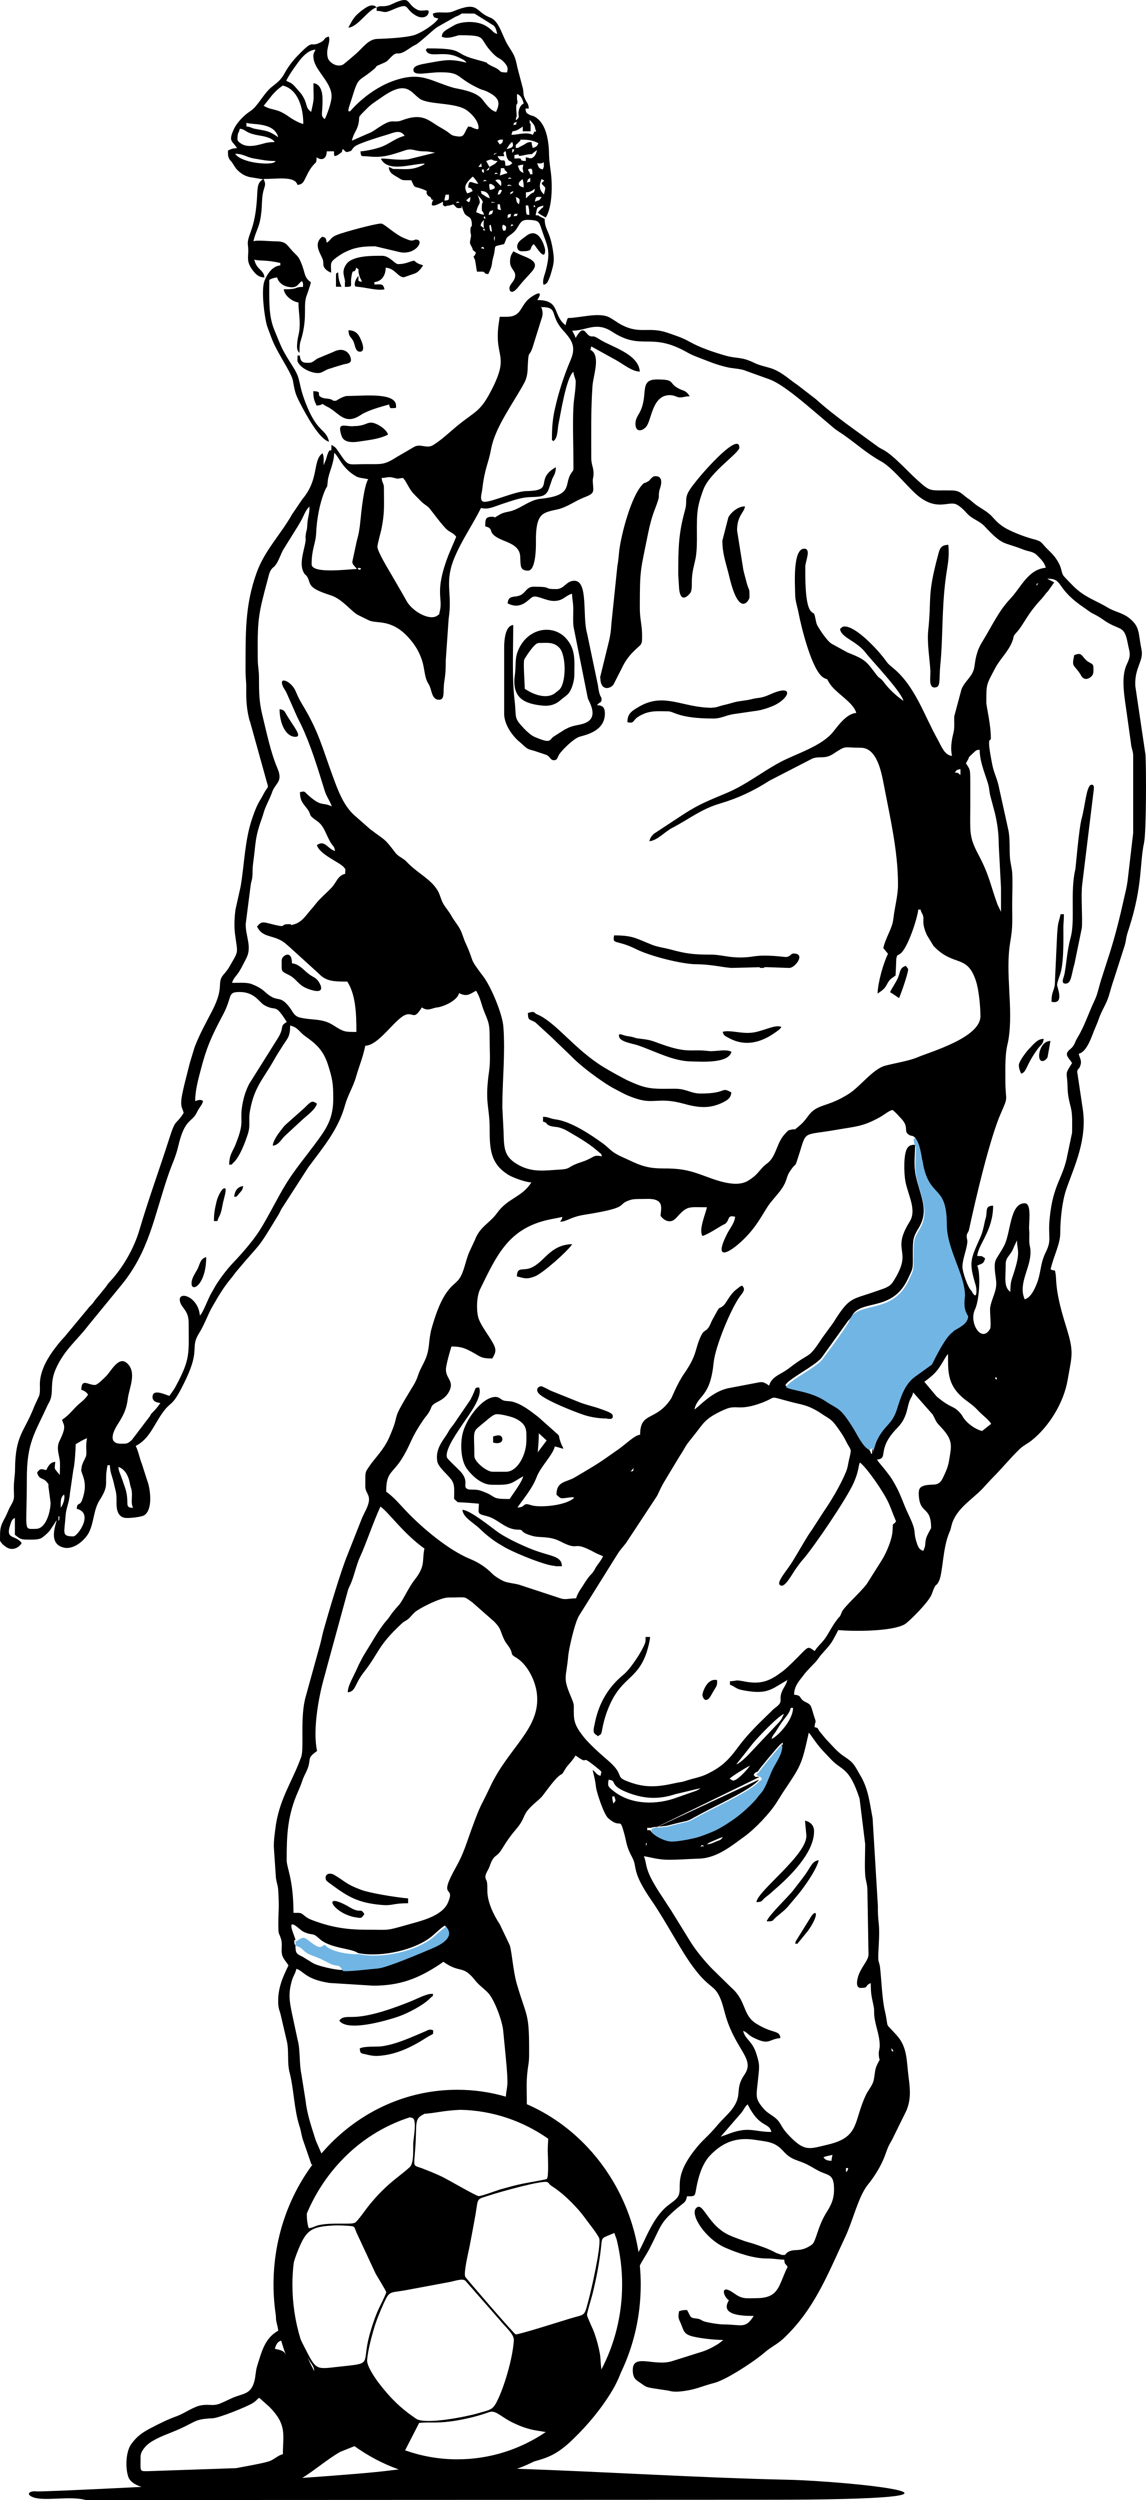 <svg width="1953" height="4260" viewBox="0 0 1953 4260" fill="none" xmlns="http://www.w3.org/2000/svg">
<path fill-rule="evenodd" clip-rule="evenodd" d="M923.36 523.306C951.97 523.306 936.506 536.699 958.414 561.57C972.333 577.149 982.9 588.628 972.848 612.406C961.249 639.737 952.228 667.341 945.784 696.039C941.918 712.71 940.629 728.289 940.629 745.781C940.629 753.707 940.114 746.601 942.433 751.794C950.681 748.241 950.166 730.202 951.712 722.823C955.063 707.244 964.858 643.016 977.23 633.45C977.745 640.83 981.096 645.476 981.096 649.849C981.096 665.974 978.003 678.274 977.23 692.759C975.683 724.463 977.23 757.26 977.23 788.964C977.23 805.636 978.003 798.53 972.332 808.095C961.507 826.407 976.456 844.173 921.298 849.912C902.74 851.825 889.337 865.217 871.553 870.684C865.882 872.323 858.923 872.87 853.253 875.877C835.726 885.716 848.355 880.523 838.561 880.523C827.22 880.523 826.962 884.895 826.962 896.921C845.005 901.294 826.447 907.854 856.603 920.426C869.233 925.619 885.471 931.085 886.502 947.757C887.533 962.516 884.956 972.355 899.905 972.355C912.793 972.355 913.566 934.638 913.308 923.159C912.793 872.323 925.68 873.69 951.455 867.677C966.92 863.851 979.807 853.738 994.499 847.999C1014.6 840.346 1011.25 838.433 1010.22 820.668C1009.96 813.835 1011.51 814.928 1011.51 806.729C1011.51 795.797 1007.64 792.517 1007.64 780.218C1007.64 739.768 1006.87 697.678 1009.71 657.775C1010.74 641.65 1022.08 611.859 1010.48 599.287C1004.29 592.727 1005.58 600.927 1007.64 590.268L1048.11 612.679C1060.74 619.238 1076.72 633.177 1090.38 633.177C1088.06 602.293 1040.89 591.087 1020.02 577.149C1010.48 570.862 1010.48 574.416 1005.84 572.776C997.592 570.043 995.53 552.278 983.158 572.229C981.096 575.509 983.158 572.776 980.838 575.782C979.549 570.589 977.487 568.403 975.168 563.483C999.911 563.483 1015.89 547.358 1042.96 565.123C1093.99 598.467 1108.17 565.123 1170.03 599.833C1176.21 603.386 1181.62 605.846 1188.84 608.579C1206.88 615.412 1218.74 620.878 1238.33 625.525C1250.96 628.531 1261.78 627.711 1272.35 632.357L1312.56 646.843C1334.98 655.589 1371.33 687.293 1391.43 704.238L1421.33 729.656C1427.52 734.575 1431.64 736.762 1437.57 740.861C1458.19 755.347 1478.81 773.658 1501.23 785.957C1519.27 795.796 1541.96 823.948 1558.45 839.526C1593.51 872.597 1614.64 854.011 1628.56 858.931C1635.26 861.391 1642.99 869.317 1648.15 875.057C1657.17 884.896 1668.77 887.082 1677.79 896.648C1710.01 931.085 1708.98 922.612 1742.74 936.005C1752.79 940.104 1760.78 939.285 1767.49 946.391C1773.41 952.403 1780.12 958.416 1782.18 967.435C1751.76 970.168 1739.91 1001.33 1721.09 1021C1702.02 1040.96 1689.39 1068.56 1674.7 1092.34C1671.35 1097.8 1667.74 1104.36 1665.68 1111.2C1662.33 1121.58 1662.32 1124.86 1660.52 1136.34C1657.94 1153.01 1644.8 1159.3 1638.61 1174.33L1626.24 1220.52C1625.72 1232.82 1627.27 1239.11 1624.69 1249.49C1621.6 1261.52 1619.54 1275.18 1622.37 1288.03C1609.74 1286.93 1604.33 1271.63 1598.92 1261.79C1574.69 1218.88 1559.74 1168.86 1521.34 1137.71C1514.64 1132.24 1513.35 1131.15 1508.71 1124.59C1496.85 1108.19 1459.48 1067.47 1439.37 1067.47C1434.99 1067.47 1435.25 1069.11 1431.64 1071.57C1432.93 1086.6 1460.25 1092.06 1475.71 1112.84C1485.25 1125.41 1535.25 1177.34 1539.64 1194.28C1527.26 1185.54 1515.41 1174.88 1506.13 1162.31C1500.72 1154.93 1499.17 1156.84 1494.27 1150.55C1475.71 1126.23 1475.71 1124.31 1444.27 1111.74L1416.43 1096.44C1410.25 1092.06 1400.71 1078.67 1396.07 1071.02C1391.69 1063.91 1391.69 1063.91 1389.88 1055.17C1386.79 1039.59 1386.79 1048.33 1380.86 1040.14C1371.58 1027.56 1372.36 980.281 1372.36 965.522C1372.36 957.05 1382.93 934.912 1370.55 934.912C1350.19 934.912 1355.09 999.413 1355.09 1012.53C1355.09 1024.01 1358.96 1034.12 1361.02 1045.06C1365.4 1067.74 1383.7 1143.72 1403.8 1154.93C1412.82 1160.12 1406.64 1152.74 1413.08 1163.4C1423.13 1180.62 1454.32 1196.2 1459.22 1214.78C1442.72 1216.15 1429.06 1235.55 1420.04 1246.76C1400.71 1271.36 1356.89 1284.2 1330.09 1298.41C1299.16 1314.81 1271.58 1337.22 1239.1 1350.89C1209.72 1363.46 1194.51 1368.65 1167.71 1385.6L1114.09 1420.86C1110.49 1424.41 1108.17 1427.42 1106.62 1433.43C1120.02 1432.34 1132.91 1417.3 1145.02 1411.02C1175.44 1395.17 1194 1379.04 1226.99 1369.2C1258.43 1359.91 1284.21 1347.61 1311.53 1330.12L1384.21 1292.67C1396.07 1287.75 1405.09 1294.04 1419.27 1285.02C1443.5 1269.44 1434.99 1274.09 1466.69 1274.09C1494.27 1274.09 1501.75 1314.27 1506.13 1336.68C1516.7 1392.43 1530.36 1449.55 1530.36 1507.22C1530.36 1526.63 1524.69 1545.21 1522.37 1566.26C1520.56 1582.38 1509.22 1597.41 1505.36 1615.45L1513.35 1625.29C1506.13 1639.23 1496.08 1673.12 1495.56 1693.07C1502.01 1688.43 1506.9 1685.97 1510.77 1678.59C1516.7 1667.93 1516.95 1669.02 1526.23 1662.19L1527.52 1632.94C1529.84 1625.02 1528.04 1629.94 1535 1624.47C1547.37 1614.36 1563.61 1564.07 1564.9 1549.86H1568.76C1569.79 1554.23 1570.82 1555.05 1572.37 1558.33C1576.24 1568.17 1569.28 1570.08 1579.59 1593.32L1590.93 1611.9C1625.72 1648.52 1648.15 1624.75 1663.36 1672.03C1667.74 1685.42 1670.83 1713.02 1670.83 1731.61C1670.83 1768.23 1585.26 1792.28 1563.61 1801.58C1548.14 1808.14 1524.94 1811.42 1507.93 1816.06C1487.57 1821.8 1465.66 1851.59 1446.85 1863.62C1408.96 1887.94 1392.98 1879.74 1377 1901.88C1371.33 1909.81 1367.2 1914.45 1359.73 1920.47C1350.45 1927.85 1357.67 1922.93 1349.68 1924.57C1341.94 1926.21 1343.75 1925.93 1338.85 1930.85C1324.16 1945.88 1323.9 1965.02 1312.04 1978.14C1308.18 1982.24 1305.86 1983.33 1302.51 1986.33C1292.71 1995.63 1290.91 2002.19 1274.67 2012.03C1251.73 2025.69 1213.84 2008.2 1191.68 2000.55C1172.09 1993.71 1156.88 1990.71 1129.56 1990.98C1106.36 1990.98 1092.96 1986.88 1073.11 1977.32C1064.09 1972.94 1057.65 1970.76 1049.4 1965.84C1041.92 1961.74 1036 1954.9 1028.52 1949.16C1007.9 1934.13 973.106 1910.63 946.558 1907.35C937.794 1906.25 934.444 1902.98 925.422 1902.98V1911.17C934.444 1913.63 929.031 1915.55 937.794 1918.55C943.465 1920.47 947.847 1919.65 954.032 1921.56C958.672 1922.93 963.569 1925.11 967.693 1927.57C983.674 1936.87 1000.94 1946.7 1015.38 1958.73C1016.92 1960.1 1019.24 1961.74 1020.79 1963.38C1025.17 1967.48 1023.88 1963.65 1025.69 1970.48C1014.09 1967.75 1013.57 1969.94 1003.26 1975.13C994.756 1979.5 987.024 1980.87 979.292 1984.42C968.466 1989.07 970.528 1992.07 954.548 1992.89C929.546 1994.26 908.411 1998.36 884.44 1985.51C858.665 1971.58 858.923 1957.09 858.15 1927.57L856.088 1886.85C856.088 1839.57 861.243 1797.2 857.892 1749.92C856.346 1727.78 837.014 1681.59 823.612 1663.83C797.321 1629.12 809.951 1642.78 793.713 1607.53C789.847 1599.33 788.042 1590.85 783.918 1583.2C779.279 1574.73 774.639 1569.81 769.742 1561.34C764.845 1552.59 760.979 1548.77 756.082 1541.11C751.442 1533.46 750.411 1525.26 745.772 1517.33C733.658 1497.11 710.976 1487.82 692.418 1467.87C687.005 1462.13 679.015 1459.94 673.602 1452.83C654.013 1426.87 657.364 1433.16 630.558 1412.66L603.237 1388.61C584.679 1371.39 575.658 1345.97 566.636 1321.37C549.109 1273.54 542.924 1245.94 515.087 1200.3C510.189 1192.1 507.612 1186.63 503.746 1177.61C496.787 1160.94 474.105 1151.1 482.095 1169.41C483.899 1173.78 486.477 1175.97 489.312 1182.8L506.581 1221.89C509.159 1227.08 510.963 1230.36 513.283 1235.28C530.294 1271.36 541.635 1309.62 553.491 1347.88C556.584 1357.72 563.286 1366.47 565.348 1374.12C549.11 1365.92 548.852 1376.31 524.366 1354.17C517.922 1348.16 519.726 1347.88 511.221 1349.8C511.221 1365.37 516.891 1369.2 523.335 1377.95C532.872 1390.79 522.562 1386.69 541.377 1399.81C552.976 1408.01 556.327 1424.68 564.317 1436.98C568.698 1443.54 569.214 1441.08 571.018 1450.1C557.873 1446.27 553.749 1430.42 540.088 1439.99C543.955 1455.57 579.008 1469.51 585.71 1477.43C589.834 1482.35 588.288 1480.16 588.288 1488.91C575.658 1491.92 573.596 1503.12 565.606 1511.87C556.069 1522.25 546.017 1529.91 537.253 1541.11C534.676 1544.39 534.676 1544.67 531.841 1547.67C522.046 1558.6 515.087 1571.45 500.395 1575.28C489.57 1578.28 502.457 1574.73 491.889 1574.73C474.105 1574.73 494.467 1582.93 456.836 1573.09C446.268 1570.36 443.948 1571.72 438.02 1578.83C446.784 1596.32 460.186 1593.31 476.424 1601.24C484.415 1605.07 487.766 1608.89 494.467 1614.63L543.182 1658.91C555.553 1672.03 567.925 1672.57 591.896 1672.57C606.33 1695.26 607.361 1727.51 607.361 1758.39C586.999 1758.39 585.968 1758.39 567.925 1746.92C548.852 1734.62 531.841 1738.99 510.963 1733.8C500.911 1731.34 499.107 1723.68 493.178 1716.03C474.878 1692.8 474.62 1711.38 450.908 1689.52C444.722 1683.78 436.474 1679.68 428.483 1676.67C420.235 1673.67 406.833 1674.76 395.492 1674.76C397.554 1666.84 403.482 1662.46 407.863 1655.08C412.761 1647.16 415.338 1641.14 419.72 1632.94C429.772 1613.54 418.689 1596.32 418.689 1574.73L427.452 1506.4C428.999 1499.02 429.772 1499.02 430.288 1490.82C430.545 1482.9 430.288 1479.34 431.319 1471.42C436.474 1433.98 433.896 1428.51 447.041 1392.16C449.103 1386.15 449.619 1382.87 451.939 1377.13C455.805 1367.83 459.929 1360.18 463.537 1350.62C463.537 1350.07 464.31 1348.16 464.568 1347.61C471.012 1333.12 482.353 1331.21 472.558 1308.53C460.96 1281.2 454 1246.48 446.784 1217.24C441.886 1196.2 441.371 1182.8 441.371 1155.47C441.371 1141.81 439.567 1136.89 439.309 1124.86C438.536 1056.53 439.824 1048.34 455.805 989.027C458.124 980.828 458.898 973.448 464.568 967.709C464.826 967.435 465.342 967.162 465.599 966.889C465.857 966.616 466.373 966.342 466.63 966.069C473.074 960.603 477.198 947.484 482.095 937.644L505.035 900.748C508.385 895.828 509.416 893.368 512.509 888.175C517.149 880.523 520.757 868.497 527.459 863.304C527.459 877.516 524.108 881.616 523.592 895.828C523.077 905.394 522.046 902.934 521.015 911.407C519.984 918.513 521.788 916.873 520.242 925.072C517.664 939.011 510.963 957.87 515.86 971.535C518.953 980.281 521.273 978.641 523.85 983.287C530.552 995.586 522.562 1001.33 563.802 1014.44C584.164 1021 600.144 1043.69 610.969 1048.34L629.269 1057.35C643.961 1063.37 670.251 1053.25 701.697 1092.88C709.429 1102.45 714.842 1112.56 718.708 1123.77C722.832 1135.25 722.832 1147 726.698 1158.21C728.76 1163.95 731.08 1165.86 732.626 1170.23C735.977 1178.43 736.493 1192.37 748.349 1192.37C756.597 1192.37 755.824 1182.8 756.082 1174.06C756.855 1154.65 759.69 1157.39 759.69 1124.86L764.587 1054.35C771.547 1008.71 756.081 992.58 775.67 947.484C788.042 918.786 806.085 893.095 819.745 865.491C832.633 869.044 841.654 863.031 861.759 856.745C875.161 852.372 887.533 847.999 900.936 847.179C917.947 846.086 929.289 848.272 934.959 834.06L941.145 816.022C944.496 809.189 947.073 805.909 947.331 796.07C909.442 817.388 947.331 835.973 897.07 836.793C878.254 837.066 839.077 855.105 825.932 855.105C815.879 855.105 821.034 840.619 821.807 834.333C826.189 796.343 832.117 791.424 837.015 764.639C843.974 727.469 875.419 685.926 893.204 652.856C896.555 646.843 898.616 639.736 899.132 630.444C900.678 589.994 901.452 613.499 908.927 587.808L922.329 544.898C925.422 536.699 925.68 531.233 922.072 522.213M600.402 957.323C600.402 962.516 605.299 964.975 608.134 969.622C594.989 969.622 531.067 978.641 531.067 961.422C531.067 934.911 538.027 926.712 538.8 908.401C539.831 884.349 544.728 858.111 552.976 837.613C559.162 823.127 556.842 835.427 558.646 818.755C560.193 805.363 569.472 789.237 569.472 771.472C577.462 777.758 582.617 797.71 606.845 811.649C612.774 814.928 620.248 814.655 627.465 816.568C620.248 828.047 615.866 870.137 614.32 886.262C612.773 902.114 611.485 909.22 607.876 922.339L600.402 957.323ZM650.405 814.382C658.653 814.382 661.23 811.922 668.447 813.562C682.108 816.568 673.86 815.748 687.005 814.382C689.067 817.662 690.098 817.935 691.902 821.488C701.697 838.706 700.666 837.34 718.193 854.832C722.832 859.478 727.472 861.391 731.338 865.491C734.431 868.77 756.082 899.108 764.072 904.301C769.227 907.854 773.866 909.22 777.475 914.687L764.33 945.571C739.586 1009.53 755.566 1018.82 749.38 1042.05C747.576 1048.88 750.154 1045.06 745.772 1048.61C733.4 1058.72 703.501 1042.6 693.191 1024.56C684.17 1008.43 676.18 995.039 666.901 978.914C662.004 970.441 642.93 939.284 643.188 931.632C643.188 927.532 648.601 907.854 649.889 902.388C655.818 873.144 654.271 861.391 654.271 831.327C654.271 823.128 651.693 824.767 650.405 814.928V814.382ZM609.938 967.709C609.938 967.709 617.929 967.162 614.062 970.442C612 972.081 608.907 968.802 609.938 967.709ZM1785.01 986.02C1811.56 986.02 1798.93 999.959 1839.66 1030.02L1859.5 1043.96C1867.49 1048.06 1872.91 1050.79 1879.35 1055.44C1908.22 1076.21 1915.69 1063.09 1921.88 1096.16C1924.97 1112.56 1928.32 1115.02 1920.33 1131.97C1909.25 1154.93 1916.98 1190.46 1920.85 1219.97L1927.29 1266.16C1928.32 1277.1 1931.16 1279.01 1931.16 1288.57V1419.22L1921.62 1500.94C1920.07 1512.42 1918.27 1518.97 1916.21 1527.99C1908.47 1562.7 1901.26 1592.22 1890.69 1625.57L1876 1671.21C1872.13 1683.78 1870.59 1694.17 1864.66 1706.19C1854.86 1726.96 1848.16 1748.56 1836.31 1767.96C1830.89 1776.98 1831.67 1781.35 1823.93 1787.64C1812.59 1796.93 1820.32 1800.76 1827.03 1811.42C1813.37 1833.01 1818.78 1824.54 1819.29 1852.41C1819.55 1866.08 1822.13 1876.46 1824.96 1887.4C1828.06 1899.7 1827.03 1916.64 1827.03 1930.03L1819.29 1966.93C1811.82 2008.47 1794.81 2016.4 1788.88 2075.43C1785.53 2109.32 1793 2111.78 1782.18 2133.65C1772.13 2154.15 1774.45 2168.91 1766.46 2188.31C1762.59 2197.88 1756.4 2211 1746.35 2214C1734.24 2187.22 1757.18 2159.89 1756.15 2132.28C1755.89 2123.26 1754.6 2124.9 1754.08 2115.88C1753.83 2109.05 1754.6 2102.49 1753.83 2095.66C1752.79 2085.27 1758.98 2050.29 1746.35 2050.29C1720.58 2050.29 1722.9 2100.85 1711.04 2122.99C1696.09 2151.14 1691.97 2142.67 1697.38 2180.66C1699.96 2198.7 1690.93 2209.36 1687.58 2227.12C1686.3 2234.5 1689.39 2255.54 1687.58 2263.74C1673.15 2290.26 1650.21 2253.63 1661.81 2230.67C1669.03 2214.82 1671.6 2170.27 1665.42 2156.61C1672.89 2152.78 1676.24 2154.42 1678.82 2144.31C1673.15 2140.21 1674.95 2140.21 1665.42 2140.21C1666.96 2120.26 1692.48 2097.03 1692.48 2054.39C1677.02 2054.66 1683.72 2064.77 1679.34 2077.35C1677.79 2081.72 1675.99 2096.48 1671.09 2107.41C1654.08 2145.95 1650.47 2149.77 1662.84 2190.22C1664.9 2197.06 1665.42 2218.65 1655.62 2199.52C1649.18 2194.32 1640.16 2166.72 1640.16 2158.79C1640.16 2144.85 1647.89 2129 1648.66 2115.06L1647.38 2107.41C1647.38 2100.03 1650.21 2101.94 1651.76 2093.75C1662.07 2045.37 1687.07 1938.23 1706.14 1895.87C1719.29 1866.08 1713.36 1877.56 1713.36 1842.03C1713.36 1825.9 1712.84 1805.68 1714.91 1790.64C1716.19 1781.08 1717.48 1778.35 1718.51 1772.06C1727.54 1718.22 1712.33 1658.09 1721.86 1603.97C1726.25 1577.74 1724.96 1568.44 1724.96 1541.93C1724.96 1524.99 1725.99 1503.12 1724.96 1487C1724.44 1479.89 1722.12 1470.87 1721.35 1464.04C1719.8 1447.64 1721.86 1428.51 1718 1412.38L1703.05 1344.6C1699.96 1327.11 1693.77 1317.82 1690.94 1302.51C1680.37 1249.22 1688.62 1265.34 1688.62 1257.96C1688.62 1233.91 1680.88 1204.12 1680.88 1196.74C1680.88 1164.76 1680.88 1167.22 1695.83 1138.8C1704.34 1122.68 1717.74 1110.92 1724.7 1093.98C1729.08 1083.32 1724.96 1085.78 1732.43 1077.58C1745.58 1063.09 1748.93 1048.33 1774.96 1020.46C1779.6 1015.54 1780.89 1012.26 1785.79 1007.61L1796.61 992.306L1785.01 986.294V986.02ZM1769.55 993.946L1766.2 998.319C1767.23 992.58 1765.17 995.586 1769.55 993.946ZM1646.34 1300.33L1649.95 1293.77C1652.53 1288.57 1649.44 1291.85 1654.85 1286.66C1665.42 1276.55 1663.61 1278.19 1669.54 1277.64C1669.54 1300.33 1681.66 1325.2 1684.75 1339.14C1686.04 1344.6 1686.04 1348.98 1687.33 1354.72L1695.83 1386.69C1699.96 1405.28 1702.02 1420.31 1702.02 1439.17L1705.88 1512.69C1705.88 1526.35 1705.88 1540.02 1705.88 1553.69L1699.96 1541.39C1687.84 1508.04 1686.04 1491.37 1667.74 1456.93C1650.73 1424.96 1653.56 1417.85 1653.56 1371.66C1653.56 1358.82 1653.56 1345.7 1653.56 1332.85C1653.56 1308.8 1653.05 1311.81 1645.83 1300.05L1646.34 1300.33ZM1636.81 1310.44V1320.55C1630.62 1316.18 1635.52 1317.27 1627.27 1316.45C1630.62 1311.53 1629.85 1312.08 1636.81 1310.44ZM390.337 1984.69C398.327 1983.87 393.172 1985.24 397.296 1981.69C408.379 1971.85 417.658 1946.98 422.298 1932.49C427.452 1916.64 423.071 1909.26 425.906 1893.41C433.123 1852.14 448.33 1839.29 466.888 1806.22C472.301 1796.66 477.455 1789 482.868 1780.26C490.085 1769.05 494.467 1766.59 494.467 1747.46C508.643 1751.01 509.159 1757.85 519.984 1765.5C539.315 1779.17 551.172 1790.1 558.904 1814.15C566.637 1838.47 567.925 1846.13 567.925 1872.09C567.925 1907.35 555.554 1924.29 535.965 1950.53C519.984 1972.12 503.231 1992.07 488.797 2015.03C473.332 2039.63 456.836 2074.34 441.629 2097.84C431.319 2113.97 411.73 2136.65 398.585 2150.32C386.986 2162.35 371.779 2182.02 363.789 2197.06C362.5 2199.24 361.469 2201.16 360.18 2203.34C355.025 2211.82 345.746 2237.78 340.591 2241.61C338.014 2208.54 301.671 2198.15 306.826 2218.1C309.661 2229.31 321.518 2232.86 321.518 2253.91C321.518 2307.2 325.126 2314.58 299.094 2362.96C296.001 2368.7 292.135 2373.34 288.784 2378.53C282.856 2377.17 259.916 2365.14 259.916 2380.45C259.916 2387.83 266.875 2390.01 273.319 2390.56C270.999 2394.11 269.453 2396.03 266.617 2399.58C260.947 2406.41 257.339 2408.33 255.792 2412.7L224.862 2453.42C217.387 2460.53 215.841 2459.98 206.047 2459.98C182.592 2459.98 193.675 2437.57 201.149 2426.09C210.171 2411.88 215.583 2401.77 217.903 2382.63C220.223 2364.87 233.883 2337.81 216.099 2322.51C201.923 2310.21 189.035 2336.99 180.529 2345.19C176.663 2349.02 166.096 2359.95 161.714 2359.95C149.6 2359.95 139.032 2347.92 138.516 2368.15C143.929 2369.79 147.28 2372.25 150.115 2376.35C143.929 2386.19 136.455 2389.74 128.464 2398.21C119.701 2407.51 116.35 2411.88 105.783 2419.26C108.102 2428.55 114.546 2428.82 101.401 2455.33C95.73 2466.81 100.37 2477.47 101.916 2488.95C102.69 2495.51 101.916 2506.17 101.916 2513.28C91.091 2500.16 93.153 2504.8 94.184 2490.86C85.42 2491.68 82.327 2497.97 78.719 2505.08C70.471 2502.89 68.409 2501.8 63.254 2509.18C66.347 2521.48 73.048 2517.65 79.234 2524.76C84.905 2531.31 81.296 2527.76 83.101 2537.05L86.194 2560.29C86.194 2575.04 78.719 2605.11 61.192 2605.11C39.026 2605.11 45.727 2612.21 45.727 2519.29C45.727 2458.34 58.872 2443.04 80.781 2395.21C82.585 2391.11 84.389 2389.19 85.936 2384.55C91.091 2370.61 84.905 2355.85 94.957 2332.89C109.649 2299.55 131.299 2283.97 151.146 2257.73L203.985 2193.23C255.534 2132.01 262.236 2071.88 288.526 1996.99C293.939 1981.96 299.867 1970.21 303.991 1952.17C314.816 1905.71 327.188 1912.81 335.436 1895.6C340.333 1885.21 344.2 1883.84 346.004 1876.19C341.622 1872.36 336.725 1875.1 332.601 1876.19C332.601 1858.43 337.756 1839.29 342.138 1822.9C351.674 1785.73 359.922 1767.14 378.223 1732.43C382.347 1724.78 385.182 1719.04 388.275 1710.29C393.687 1694.44 392.141 1690.34 408.121 1690.34C418.431 1690.34 425.648 1692.8 432.35 1697.17C440.34 1702.37 444.979 1709.74 450.392 1712.75C471.785 1724.78 467.404 1707.56 488.797 1741.45C475.651 1748.83 485.446 1749.38 473.847 1768.51L424.617 1846.95C419.72 1856.51 416.112 1866.9 413.792 1878.38C406.833 1913.09 418.689 1907.35 401.162 1950.8C396.265 1962.83 390.594 1967.75 390.594 1984.69H390.337ZM978.003 2552.63C963.311 2566.02 918.205 2569.3 904.802 2564.66C889.595 2559.47 896.812 2568.48 881.863 2568.76C888.822 2557.83 906.607 2537.87 914.339 2517.38C921.04 2499.06 942.176 2479.39 945.527 2464.63C968.209 2470.09 958.929 2473.1 953.259 2450.41C950.681 2440.58 955.321 2454.51 952.486 2447.13C952.486 2446.59 952.228 2446.04 951.97 2445.77C951.97 2445.5 951.455 2444.95 951.197 2444.68L923.876 2420.35C920.783 2417.34 918.721 2415.7 915.37 2412.97C902.483 2403.13 888.564 2392.2 873.1 2388.37C867.429 2387.01 862.274 2387.83 857.634 2386.19L855.057 2384.82C851.964 2383.18 847.325 2376.35 832.375 2383.45C815.622 2391.38 793.971 2419.26 788.3 2443.04C784.692 2458.07 784.176 2488.13 796.548 2503.98C806.343 2516.56 821.292 2529.67 837.53 2529.95C872.842 2530.77 869.491 2528.03 891.657 2515.46C889.595 2525.3 874.13 2545.53 868.46 2554.27C833.148 2554.27 849.902 2550.45 818.457 2539.79C811.24 2537.33 801.445 2538.97 797.579 2537.6C786.496 2533.5 801.445 2525.3 784.176 2506.72C780.568 2502.89 762.525 2486.22 761.752 2483.49C757.37 2469.55 782.114 2436.75 790.105 2424.18C798.61 2411.33 823.354 2379.9 816.395 2364.05C807.116 2365.14 813.302 2362.96 801.703 2385.09L772.577 2427.73C763.299 2438.94 765.876 2438.12 758.144 2449.05C749.122 2461.89 742.421 2474.19 745.256 2490.32C747.06 2499.88 762.268 2512.18 768.711 2520.66C775.671 2529.67 773.866 2538.69 773.866 2554L780.052 2559.74C794.486 2560.29 804.281 2561.11 816.137 2562.2C815.879 2578.05 811.755 2579.14 829.024 2583.24C848.098 2587.62 860.727 2606.2 882.378 2606.47C895.265 2606.47 882.378 2610.3 908.411 2617.41C920.783 2620.69 936.505 2616.86 955.321 2626.7C990.89 2645.01 972.333 2622.87 1014.35 2645.83C1018.98 2648.29 1023.37 2649.66 1027.75 2651.84C1024.14 2659.22 1021.3 2661.96 1016.67 2668.79C1014.09 2672.62 1014.09 2673.71 1011.51 2677.54C1008.68 2681.91 1007.13 2682.45 1004.29 2686.01C1000.17 2690.93 996.045 2697.76 992.179 2703.77C988.571 2708.97 983.158 2717.44 981.869 2723.45C970.528 2723.45 963.311 2726.46 955.063 2723.45L884.44 2700.22C876.45 2698.03 865.625 2697.21 858.923 2694.48C854.284 2692.57 843.716 2686.28 839.592 2682.18C828.251 2670.7 816.137 2662.5 800.672 2656.22C763.814 2640.91 718.966 2603.19 691.387 2573.95C680.046 2561.93 671.282 2551.27 658.137 2541.7C658.137 2505.62 669.478 2512.73 688.294 2479.93C701.697 2456.43 700.15 2450.69 721.543 2419.26C724.636 2414.61 727.729 2411.88 730.822 2406.69C736.751 2396.85 733.658 2396.85 740.101 2391.93C745.256 2388.1 758.917 2384.55 765.876 2370.06C774.124 2353.12 759.69 2348.74 759.948 2333.44C759.948 2326.33 767.423 2299.55 769.485 2294.35C785.981 2294.35 793.197 2297.63 804.796 2303.92C818.457 2311.3 819.23 2314.85 838.819 2314.85C847.325 2301.46 845.778 2297.09 834.179 2278.78C828.509 2269.76 817.426 2254.72 814.848 2244.07C811.497 2230.4 812.529 2208.26 818.199 2196.78C846.551 2138.84 866.656 2092.93 935.732 2078.17C944.496 2076.25 950.424 2075.43 958.414 2073.52C956.868 2079.53 957.641 2076.8 954.548 2081.72C965.889 2081.72 971.817 2073.79 995.53 2069.97C1080.07 2056.58 1047.08 2052.75 1075.43 2044.28C1081.36 2042.64 1092.19 2043.18 1100.95 2042.91C1133.17 2041.54 1126.47 2058.76 1125.69 2071.61C1125.69 2072.15 1138.84 2089.92 1152.5 2075.16C1171.57 2053.84 1172.6 2057.12 1204.82 2057.12C1201.21 2071.33 1190.65 2095.93 1197.09 2106.04C1208.43 2102.76 1228.02 2088.55 1235.49 2085.55C1244.77 2078.44 1238.07 2069.97 1252.76 2073.25C1251.99 2083.91 1243.74 2093.2 1239.36 2101.94C1212.55 2154.69 1247.87 2132.28 1271.58 2107.41C1293.23 2085 1302.51 2062.59 1313.08 2049.2L1328.54 2030.61C1342.2 2012.85 1339.11 2007.11 1345.29 1997.27C1359.21 1975.68 1352.51 1996.17 1362.56 1964.47C1374.42 1926.21 1368.49 1934.95 1423.91 1925.39C1457.93 1919.37 1469.79 1920.19 1499.69 1903.52C1506.13 1899.97 1514.12 1893.14 1520.82 1891.22C1526.49 1895.32 1530.62 1900.52 1535.77 1905.98C1550.98 1921.83 1537.57 1928.12 1550.98 1934.68C1554.07 1936.32 1563.09 1931.67 1567.73 1964.74C1569.28 1969.12 1571.08 1981.14 1572.63 1987.15C1585.77 2039.36 1609.49 2024.05 1609.74 2091.56C1609.74 2097.3 1609.23 2098.94 1611.03 2104.13C1613.61 2111.51 1613.61 2104.13 1614.9 2114.24C1620.83 2160.98 1614.9 2114.24 1624.69 2146.77C1625.21 2181.75 1639.13 2188.58 1638.87 2222.47C1644.28 2227.67 1644.02 2230.13 1644.02 2240.79C1641.7 2242.15 1641.96 2241.88 1638.87 2242.97C1638.87 2256.36 1632.43 2259.92 1623.92 2265.38C1625.47 2267.57 1625.21 2266.2 1622.89 2266.75C1619.54 2268.94 1609.49 2276.04 1607.42 2279.6L1605.62 2281.78L1603.82 2283.7L1601.75 2287.8L1599.95 2290.26L1597.37 2293.81C1598.15 2296.54 1598.66 2295.72 1596.08 2295.72L1594.28 2297.63C1593.76 2304.47 1589.38 2310.48 1586.03 2315.4C1582.16 2321.14 1580.1 2326.33 1573.14 2328.25C1567.22 2332.62 1566.96 2336.44 1557.94 2343C1539.64 2356.4 1533.45 2378.53 1527.26 2398.49C1518.76 2425 1506.9 2424.45 1493.76 2450.41C1489.89 2458.07 1488.6 2467.09 1486.28 2471.19C1486.28 2481.57 1486.28 2474.74 1484.48 2477.47C1482.67 2470.09 1482.67 2474.74 1480.61 2467.63C1469.79 2464.08 1458.96 2440.3 1453.03 2431.01C1429.58 2393.84 1427.77 2399.85 1405.87 2384.82C1379.83 2367.33 1347.36 2366.78 1338.34 2360.77C1341.43 2350.66 1387.82 2328.25 1399.94 2313.76L1445.3 2250.63L1450.71 2244.61C1464.63 2211.82 1519.27 2237.78 1546.85 2179.84C1556.13 2160.16 1555.87 2163.99 1555.62 2136.38C1555.62 2111.78 1555.87 2108.5 1565.93 2091.83C1583.97 2061.77 1567.99 2037.44 1560.77 2003.83C1556.91 1985.24 1559.23 1971.85 1559.48 1952.72C1558.45 1951.9 1561.29 1949.44 1552.78 1951.35C1549.95 1951.9 1548.66 1953.54 1546.85 1955.45C1539.38 1964.74 1540.41 1999.18 1542.99 2013.12C1547.37 2036.35 1562.83 2061.77 1550.2 2081.72C1516.95 2135.29 1558.19 2127.91 1521.85 2184.21C1515.67 2193.5 1507.42 2195.14 1494.27 2199.79C1450.97 2215.37 1448.39 2208.26 1420.04 2253.91L1401.48 2279.32C1379.06 2313.49 1381.64 2305.01 1358.18 2321.41C1348.13 2328.25 1343.49 2333.16 1332.66 2339.18C1323.39 2344.37 1313.59 2349.84 1310.76 2361.04C1298.9 2352.57 1297.35 2355.03 1285.75 2356.94L1239.88 2365.69C1212.55 2372.25 1193.74 2394.66 1183.43 2401.77C1189.1 2376.07 1210.23 2382.63 1216.16 2321.96C1219 2294.08 1245.8 2229.58 1261.27 2208.54C1263.85 2204.98 1269.77 2199.24 1267.2 2194.05C1264.36 2188.58 1263.33 2191.32 1260.5 2192.68C1260.5 2192.68 1253.79 2198.15 1253.54 2198.15C1243.48 2206.62 1237.81 2220.01 1233.43 2224.11C1221.83 2234.23 1230.08 2219.47 1214.1 2248.71C1211.52 2253.36 1209.98 2259.1 1206.63 2263.2C1201.47 2269.48 1199.41 2266.48 1195.03 2275.5C1183.69 2298.73 1189.1 2306.93 1166.67 2339.45C1154.05 2357.49 1145.54 2380.17 1143.99 2382.63C1117.96 2423.08 1090.9 2404.23 1090.9 2444.68C1081.62 2445.5 1068.73 2458.89 1054.3 2469.27C1015.63 2496.6 1019.5 2493.6 980.065 2517.1C964.6 2526.4 948.362 2523.39 948.362 2546.89C958.156 2555.91 954.29 2552.91 977.23 2550.99L978.003 2552.63ZM1721.61 2201.16C1710.27 2192.41 1713.87 2178.47 1713.87 2154.15C1713.87 2141.03 1722.38 2140.21 1728.05 2124.36L1733.21 2113.42C1733.21 2132.01 1739.65 2131.19 1728.31 2167.27C1723.93 2181.48 1721.86 2182.84 1721.86 2201.16H1721.61ZM1698.41 2350.38C1695.06 2350.93 1695.57 2344.37 1698.41 2347.65V2348.2C1698.41 2348.2 1699.96 2349.84 1698.41 2350.11V2350.38ZM1615.67 2307.47C1615.67 2333.98 1613.87 2358.04 1639.39 2380.45C1648.92 2388.92 1656.4 2392.47 1665.42 2402.04C1674.95 2412.42 1683.98 2417.89 1689.13 2426.09L1673.67 2438.39C1661.81 2435.38 1648.15 2425.54 1641.45 2415.16C1638.87 2411.06 1639.9 2411.88 1636.55 2408.05C1624.69 2394.11 1621.86 2401.22 1596.08 2379.35L1575.21 2354.48C1583.2 2348.74 1591.96 2341.91 1598.15 2333.71C1607.17 2321.69 1611.55 2310.48 1615.67 2307.47ZM138.259 2503.71C138.259 2512.46 151.404 2525.3 139.805 2556.19C135.681 2567.12 131.557 2558.65 130.784 2570.94C160.683 2578.32 132.073 2617.95 125.114 2617.95C104.236 2617.95 109.906 2612.21 111.711 2583.24C112.484 2569.85 118.154 2560.29 119.185 2544.43L125.114 2503.71C127.176 2496.6 128.98 2470.37 128.98 2460.8C133.877 2458.07 143.414 2452.05 148.311 2450.69C145.733 2462.44 147.795 2472.28 147.022 2479.11C145.991 2486.22 138.774 2492.78 138.774 2503.98L138.259 2503.71ZM916.401 2475.01C917.174 2464.08 918.205 2456.43 918.205 2442.22L931.608 2454.51L916.143 2475.01H916.401ZM862.532 2507.81H839.334C829.282 2507.81 808.404 2490.59 808.404 2481.3C808.404 2443.31 804.538 2440.3 816.653 2430.74L824.127 2424.45C831.086 2419.26 839.85 2409.69 846.809 2409.69C855.057 2409.69 872.326 2414.06 878.512 2417.07C899.132 2427.46 897.07 2437.84 897.07 2454.79C897.07 2477.47 882.636 2507.81 862.274 2507.81H862.532ZM1565.67 2542.52C1565.67 2582.97 1586.8 2563.29 1586.8 2603.74C1586.8 2603.74 1579.59 2616.31 1578.3 2621.23C1575.46 2633.26 1578.56 2631.62 1573.4 2642.55C1565.67 2640.37 1564.12 2634.63 1561.55 2626.43C1555.87 2608.11 1563.09 2611.67 1548.4 2581.06C1537.83 2559.19 1535.25 2544.98 1520.31 2520.93C1515.15 2512.73 1512.83 2510.54 1507.68 2503.71C1503.29 2497.97 1497.62 2492.23 1494.53 2487.04C1515.41 2485.13 1492.73 2470.37 1528.81 2433.47C1536.54 2425.54 1541.44 2417.89 1545.05 2405.59C1546.6 2400.13 1547.63 2394.11 1549.69 2388.1C1552.78 2379.35 1554.33 2381.27 1556.13 2372.52L1589.64 2410.51C1596.6 2423.63 1593.76 2421.44 1603.82 2432.1C1624.18 2453.69 1621.6 2462.99 1617.99 2485.12C1616.19 2497.15 1613.87 2503.16 1609.49 2512.73C1605.1 2522.02 1602.78 2529.13 1590.93 2529.67C1580.1 2530.22 1565.93 2530.22 1565.93 2541.97L1565.67 2542.52ZM1342.2 2861.2C1340.14 2870.77 1334.98 2875.69 1332.15 2883.34C1326.99 2896.73 1335.24 2898.92 1323.13 2908.48C1318.75 2912.04 1318.75 2911.49 1314.62 2915.86L1305.6 2924.61C1288.33 2941.28 1271.58 2958.22 1257.4 2977.63C1240.39 3000.86 1228.02 3011.79 1204.05 3023.27C1192.45 3028.74 1181.11 3030.11 1166.93 3035.02C1161 3036.94 1159.46 3036.39 1152.24 3038.03C1120.54 3045.14 1098.63 3047.32 1067.18 3034.48C1048.11 3026.83 1064.86 3024.09 1035.22 2998.95C1023.37 2988.84 1003 2970.52 993.983 2958.77C985.477 2947.57 978.518 2938.27 978.003 2922.69C977.23 2903.84 979.807 2907.39 973.621 2892.63C958.414 2856.83 964.858 2861.2 968.466 2820.75C969.24 2811.18 979.292 2764.72 987.024 2752.7L1052.23 2648.29C1056.62 2641.18 1062.03 2635.45 1066.93 2629.16L1120.02 2548.53C1124.15 2539.51 1126.72 2534.05 1131.36 2525.85L1156.88 2483.49C1159.2 2479.66 1161 2476.93 1163.07 2473.65C1172.09 2457.79 1172.35 2458.89 1183.69 2444.4C1200.18 2423.63 1201.21 2417.34 1232.92 2402.59C1233.43 2402.59 1234.98 2401.77 1235.75 2401.49C1255.34 2392.75 1258.43 2404.77 1296.84 2390.83C1326.74 2379.9 1306.37 2377.99 1347.36 2388.65C1367.98 2394.11 1374.94 2393.57 1395.04 2405.59C1399.42 2408.33 1400.19 2409.15 1404.58 2411.88C1417.98 2420.08 1419.27 2421.17 1430.61 2437.3C1436.02 2444.95 1438.86 2449.87 1443.24 2458.61C1449.42 2470.64 1451.74 2467.63 1447.88 2483.21C1444.79 2495.24 1445.3 2500.16 1440.66 2510.54C1431.64 2531.59 1416.69 2557.01 1403.8 2575.59L1384.21 2605.93C1381.38 2610.03 1379.32 2612.76 1377 2616.59C1368.23 2630.8 1360.5 2644.46 1351.48 2659.22C1341.69 2675.62 1323.39 2695.03 1328.8 2700.49C1336.79 2708.69 1349.68 2681.64 1358.18 2670.43C1361.79 2665.78 1363.85 2662.23 1367.72 2658.13C1386.53 2636.81 1443.5 2552.91 1455.09 2526.12C1463.6 2506.99 1462.57 2498.24 1465.41 2491.96C1477.52 2501.25 1506.39 2542.79 1514.89 2562.2C1519.53 2572.86 1522.63 2582.15 1527.01 2592.26C1520.31 2602.1 1522.11 2590.35 1521.08 2608.39C1520.31 2623.15 1510.77 2645.56 1502.78 2658.4L1477.26 2698.85C1467.21 2712.52 1438.86 2737.66 1434.99 2746.14C1429.06 2759.53 1434.22 2749.42 1425.71 2760.89C1418.49 2770.46 1415.14 2777.57 1408.7 2787.95C1401.48 2799.43 1394.27 2803.8 1388.34 2813.37C1373.65 2802.98 1380.09 2804.9 1344.52 2838.51C1339.37 2843.43 1335.5 2846.71 1329.31 2851.09C1307.92 2866.94 1292.2 2869.95 1266.68 2864.75C1252.25 2862.02 1256.63 2864.21 1244 2864.75V2870.77C1252.25 2873.23 1253.28 2877.87 1265.91 2880.06C1308.95 2888.26 1314.11 2878.14 1342.2 2862.57V2861.2ZM201.665 2499.61C212.748 2502.89 218.934 2515.19 220.996 2526.12C223.058 2537.6 224.604 2535.41 224.862 2546.62C224.862 2556.46 223.316 2561.93 226.666 2569.3C210.686 2569.03 221.512 2561.38 213.521 2536.23C211.459 2529.67 209.655 2525.3 207.335 2518.2C205.016 2511.36 202.696 2508.36 201.665 2499.88V2499.61ZM1074.4 2507.81L1079.81 2501.25C1078.01 2510.54 1081.1 2504.53 1074.4 2507.81ZM103.463 2569.03C103.463 2557.83 102.947 2551.54 109.133 2546.62C111.453 2552.63 107.329 2564.39 103.463 2569.03ZM99.596 2591.44V2583.24C101.916 2587.07 101.659 2578.6 101.143 2587.34C100.885 2591.72 101.143 2589.26 99.596 2591.44ZM592.669 2883.61C606.33 2882.52 604.268 2869.4 619.99 2849.45C646.281 2816.1 642.93 2805.17 684.428 2766.63C689.325 2761.99 691.129 2762.53 696.026 2758.43C700.15 2754.88 702.47 2751.06 706.852 2747.23C714.842 2740.12 750.927 2722.09 764.072 2722.09C797.321 2722.09 789.073 2719.35 804.538 2730.01L842.427 2763.35C855.057 2776.47 851.706 2778.39 859.438 2794.24C862.531 2800.52 865.882 2803.53 868.975 2808.72C874.646 2818.84 868.975 2818.29 879.285 2824.3C898.101 2835.24 912.019 2862.57 914.855 2884.98C922.329 2945.11 867.171 2976.54 835.21 3044.86C819.23 3079.03 820.003 3071.92 805.054 3112.92C794.744 3140.8 790.62 3157.47 777.217 3181.25C744.483 3239.46 777.217 3209.94 763.299 3242.19C752.989 3265.7 715.357 3273.62 694.48 3279.64C655.817 3290.57 665.354 3288.11 623.341 3288.11C589.061 3288.11 563.028 3283.46 532.614 3271.98C527.459 3270.07 525.139 3268.98 521.015 3265.97C511.736 3258.87 515.087 3259.41 500.138 3259.41C500.138 3202.02 488.539 3182.89 488.539 3169.49C488.539 3126.31 489.827 3093.24 508.385 3051.7C511.478 3044.59 512.767 3041.58 515.087 3034.48C517.664 3026.83 520.242 3023 523.077 3016.44C531.841 2996.21 521.015 2997.31 540.346 2983.64C532.872 2949.21 542.408 2894.54 551.687 2860.93C554.007 2852.45 555.811 2846.17 558.131 2837.15L593.185 2708.97C594.731 2704.32 596.535 2701.59 598.082 2697.76C604.01 2683.82 607.103 2666.88 613.547 2652.94C624.372 2629.43 635.198 2595.82 648.343 2567.12C663.035 2577.5 686.747 2612.49 723.347 2638.73C719.739 2654.58 723.348 2663.6 715.873 2677.81C713.553 2682.45 709.687 2688.19 706.336 2692.29C695.511 2706.23 686.232 2728.1 679.53 2735.2C664.323 2751.88 665.354 2754.06 658.395 2761.71C646.796 2774.56 630.816 2803.26 621.279 2818.29C618.186 2823.21 616.382 2827.04 613.547 2832.5C611.485 2836.6 611.743 2835.51 609.681 2840.43C602.206 2857.65 592.669 2871.86 592.669 2883.61ZM964.342 2750.78L964.858 2751.33C964.858 2751.33 964.085 2750.78 964.342 2750.78ZM1314.88 2963.14C1316.43 2957.13 1318.75 2955.76 1322.1 2950.57C1325.19 2945.65 1327.51 2941.83 1330.6 2937.18C1336.02 2928.71 1345.29 2920.51 1347.61 2910.12H1351.48C1351.48 2931.99 1324.16 2959.59 1314.88 2963.14ZM1255.08 3006.05L1283.18 2970.52C1290.91 2960.96 1327.25 2922.97 1336.02 2920.51C1333.18 2925.97 1332.92 2928.16 1328.8 2933.35L1277.76 2987.47C1273.12 2992.66 1260.75 3004.69 1255.08 3006.33V3006.05ZM1293.23 3028.19V3027.65C1285.24 3027.65 1289.36 3029.29 1284.21 3024.37C1288.33 3018.9 1285.5 3021.63 1291.68 3018.35C1292.97 3015.07 1328.28 2972.98 1330.09 2972.16L1333.95 2969.16C1333.95 2976.26 1334.73 2971.62 1331.38 2973.26C1331.89 2986.1 1321.84 3000.59 1316.68 3010.15C1310.5 3021.63 1306.89 3034.48 1300.45 3046.23C1296.06 3053.88 1293.49 3054.98 1289.36 3060.99C1282.15 3071.1 1260.75 3089.96 1250.7 3097.34C1239.88 3104.99 1229.82 3111.55 1219 3117.02C1211.27 3120.84 1191.68 3128.5 1183.43 3130.41C1173.12 3132.87 1149.66 3137.52 1140.13 3136.42C1130.59 3135.33 1113.06 3127.68 1108.17 3118.66L1293.23 3028.47V3028.19ZM1108.17 3118.66H1103.01V3114.56H1109.71C1113.58 3112.37 1130.33 3112.37 1137.55 3110.73C1189.61 3096.79 1155.33 3110.73 1209.72 3082.58C1227.76 3073.29 1282.66 3047.05 1292.97 3033.11V3032.84V3032.57L1107.91 3118.93L1108.17 3118.66ZM1278.28 3008.24C1274.16 3014.8 1261.01 3028.74 1254.31 3032.29C1248.64 3035.3 1249.41 3034.2 1243.48 3030.92C1246.32 3026.83 1275.96 3009.06 1278.28 3008.51V3008.24ZM1243.48 3014.25L1244 3014.8C1244 3014.8 1243.23 3014.53 1243.48 3014.25ZM1037.29 3032.57C1052.23 3033.93 1037.54 3041.04 1066.15 3053.06C1095.28 3065.09 1121.05 3067 1150.95 3057.16L1193.48 3047.05C1191.93 3048.42 1192.71 3048.14 1190.13 3049.51C1187.29 3051.15 1188.07 3050.6 1184.72 3051.97L1154.3 3062.63C1119.25 3076.02 1074.66 3075.75 1044.76 3051.15C1036.77 3044.59 1034.97 3043.77 1037.29 3032.29V3032.57ZM1199.15 3042.68C1199.15 3042.68 1199.67 3042.95 1199.67 3043.22C1199.67 3043.22 1198.89 3042.68 1199.15 3042.68ZM1043.21 3060.99H1047.08C1048.88 3069.46 1050.95 3066.18 1045.28 3073.29C1044.24 3068.37 1043.47 3067.28 1043.47 3060.99H1043.21ZM1239.62 3124.4L1240.13 3124.94C1240.13 3124.94 1239.36 3124.67 1239.62 3124.4ZM1204.82 3142.71C1207.91 3139.98 1206.88 3140.8 1210.75 3138.88C1212.55 3138.06 1215.39 3136.97 1217.71 3135.88C1222.86 3133.69 1226.73 3131.5 1231.89 3130.41C1227.76 3136.15 1226.99 3135.06 1219.77 3138.06C1214.1 3140.52 1211.52 3142.16 1204.82 3142.71ZM1100.69 3142.71C1100.69 3137.52 1103.78 3142.44 1101.72 3142.71C1101.72 3142.71 1100.69 3148.45 1100.69 3142.71ZM1195.28 3144.62C1197.35 3142.44 1202.5 3147.9 1197.35 3145.72C1197.35 3145.72 1191.93 3148.17 1195.28 3144.62ZM1097.08 3162.93C1105.85 3163.75 1120.02 3168.95 1139.35 3168.95C1158.68 3168.95 1172.35 3167.58 1191.42 3167.03C1222.35 3166.21 1248.38 3143.8 1267.97 3129.86C1286.27 3116.74 1311.27 3090.51 1323.13 3071.92L1333.95 3054.7C1365.4 3007.69 1365.91 3008.24 1378.29 2952.49C1381.89 2955.22 1389.37 2969.43 1402.77 2983.64C1407.67 2988.84 1411.28 2992.66 1416.18 2997.85C1434.99 3017.81 1447.1 3010.15 1464.89 3064.82L1474.43 3142.44C1474.43 3157.47 1472.88 3187.8 1475.2 3200.92C1477.26 3212.13 1478.29 3211.86 1478.29 3226.07L1480.1 3330.2C1480.1 3339.49 1470.82 3347.96 1464.37 3362.45C1462.05 3367.37 1455.87 3387.32 1466.69 3387.32C1481.64 3387.32 1472.36 3383.77 1483.96 3379.12C1483.96 3399.62 1485.77 3402.9 1488.86 3418.75C1490.15 3424.49 1489.38 3428.04 1489.89 3434.06C1491.44 3451.82 1499.17 3466.85 1499.17 3485.44C1499.17 3493.09 1497.11 3494.19 1497.62 3501.56C1498.65 3516.87 1502.26 3501.56 1493.76 3520.42C1490.66 3527.26 1490.66 3538.19 1488.6 3545.84C1486.54 3553.77 1479.58 3561.69 1475.97 3569.07C1454.32 3614.17 1465.92 3641.23 1411.79 3654.07C1379.06 3661.72 1371.58 3667.46 1343.75 3637.95C1328.03 3621.55 1332.41 3616.08 1316.68 3605.42C1310.24 3601.05 1305.34 3598.04 1300.45 3592.03C1286.53 3575.63 1288.85 3571.81 1291.68 3544.75C1294 3521.24 1295.29 3519.6 1289.11 3499.92C1281.89 3476.97 1270.29 3475.87 1266.42 3460.57C1273.12 3462.48 1274.41 3467.13 1282.92 3471.5C1312.04 3486.26 1308.95 3474.51 1329.83 3472.87C1328.8 3458.38 1317.2 3466.31 1288.07 3447.72C1265.39 3433.24 1272.09 3409.46 1246.83 3387.32L1212.81 3353.98C1200.44 3341.13 1185.23 3322.82 1175.95 3307.51L1143.22 3254.49C1138.58 3247.66 1134.2 3240.83 1129.82 3233.99C1095.54 3183.16 1104.3 3179.61 1097.08 3162.39V3162.93ZM609.681 3327.74C641.899 3335.12 698.088 3326.1 730.564 3303.41C741.132 3296.04 747.834 3287.56 758.144 3281C773.351 3297.95 751.958 3310.79 737.524 3316.81C718.966 3324.73 657.88 3350.97 641.899 3352.34C628.496 3353.43 593.7 3358.08 582.617 3356.71C570.761 3356.71 541.635 3349.88 533.645 3345.23L515.345 3334.03C505.808 3329.38 503.488 3329.11 503.488 3314.35C501.942 3312.16 501.942 3314.35 501.684 3309.97C501.169 3302.32 501.684 3307.51 503.488 3305.6C502.973 3299.86 485.961 3267.06 506.839 3283.74C511.994 3287.84 514.829 3291.12 521.015 3293.3C533.903 3298.22 532.356 3292.48 544.212 3303.41C561.482 3319.81 598.597 3319.81 609.423 3327.47L609.681 3327.74ZM1519.02 3489.81C1521.34 3492.55 1521.08 3492.27 1522.88 3495.83C1517.73 3493.91 1520.05 3495.83 1519.02 3489.81ZM1491.95 3577.54L1492.47 3578.09C1492.47 3578.09 1491.7 3577.82 1491.95 3577.54ZM1228.02 3640.95L1263.07 3600.5C1267.71 3595.04 1269.26 3589.57 1274.16 3585.74C1294.78 3627.29 1310.24 3615.26 1314.62 3632.75C1283.43 3632.75 1276.48 3622.09 1238.07 3637.4L1227.76 3640.95H1228.02ZM1416.69 3681.95C1409.22 3681.4 1406.64 3680.58 1403.29 3675.94C1407.15 3674.02 1413.86 3672.93 1418.75 3671.84C1417.46 3677.3 1417.72 3675.66 1416.95 3681.95H1416.69ZM1441.69 3700.26V3694.25H1445.56C1443.75 3702.45 1441.69 3700.26 1441.69 3700.26ZM751.958 61.959C762.525 68.246 778.764 60.046 782.888 60.046C831.86 60.046 814.333 63.873 838.303 89.29C849.129 100.769 850.418 98.036 856.088 103.229C867.687 113.888 865.109 118.261 864.078 123.454C848.098 123.454 856.088 120.994 843.201 114.982C815.879 102.409 846.293 111.155 807.116 100.223C771.804 90.384 791.909 82.458 731.338 82.458C723.863 82.458 730.565 81.911 725.667 84.371C729.791 101.043 755.051 84.918 780.826 97.49C787.527 100.77 791.393 101.589 795.001 106.782C766.907 99.95 759.432 102.136 730.049 107.329C718.708 109.515 704.532 111.155 704.532 119.081C704.532 130.56 727.987 123.181 750.669 123.181C787.527 123.181 775.67 131.927 816.91 151.059C822.838 153.792 825.416 153.518 831.086 156.525C851.964 166.91 852.48 175.93 845.263 190.688C834.437 187.682 826.189 174.29 821.55 168.824C809.693 154.612 779.537 151.605 772.32 149.419C734.173 138.213 719.223 122.908 677.468 135.48C629.012 149.965 597.051 189.322 597.051 189.322C590.092 192.602 595.504 181.123 599.113 169.097C611.227 129.74 609.165 140.673 634.167 120.448C648.601 108.969 632.878 116.348 654.271 107.056C659.426 104.869 660.457 103.503 664.323 99.403C680.304 82.458 673.087 99.676 697.057 83.004C713.553 71.525 701.954 83.004 726.956 61.413C733.142 56.22 738.812 50.481 745.256 46.108L776.702 28.343C795.002 21.51 774.124 23.149 808.662 23.149L841.396 43.648C845.262 48.021 845.778 51.301 847.325 57.86C839.334 55.673 840.881 52.12 829.024 44.741C813.302 34.629 786.238 35.995 773.866 43.101C758.401 52.12 753.762 53.76 752.989 61.959H751.958ZM534.16 96.67C534.16 118.808 565.09 138.76 565.09 164.178C565.09 174.563 557.1 195.881 553.491 202.987C545.243 196.428 550.141 195.061 549.625 168.277C549.625 157.071 546.274 142.859 534.16 141.766C534.16 172.923 536.222 163.904 530.294 190.688C518.953 182.489 525.655 177.296 513.283 159.804L505.035 150.239C496.271 140.399 497.044 142.313 487.765 137.666C493.694 125.914 500.395 116.895 508.128 106.236C514.829 96.943 525.655 84.918 537.769 84.644C535.707 88.744 533.903 90.657 533.903 96.943L534.16 96.67ZM880.832 160.078C887.533 161.991 890.626 169.097 892.431 176.476C888.049 178.116 884.698 184.129 883.925 189.595C882.378 198.341 887.533 198.615 879.028 205.174C880.316 190.415 881.347 210.094 879.801 185.769C879.028 172.104 883.667 181.669 881.09 168.55V160.078H880.832ZM482.095 145.866C508.128 152.152 516.891 184.402 516.891 211.187C511.478 210.64 498.076 202.988 493.178 199.435C470.239 183.036 465.599 189.595 449.361 180.303L464.31 161.444C471.27 153.792 474.105 151.332 482.095 145.592V145.866ZM599.629 239.884C602.979 224.852 608.907 223.212 611.485 207.634C613.289 196.975 607.619 202.441 626.95 183.309C633.136 177.023 644.219 170.19 651.951 164.724C693.191 136.027 699.892 157.345 715.357 168.277C730.564 178.936 777.475 174.017 796.29 188.502C804.023 194.242 813.817 204.627 815.364 215.013C816.395 222.119 813.302 220.479 808.404 218.839C801.188 216.38 806.085 216.38 797.837 215.56C789.331 228.952 792.166 234.691 776.702 231.958C765.618 230.045 771.804 228.952 750.153 216.926C732.884 207.36 723.09 193.968 694.48 201.894C689.067 203.261 682.624 206.267 679.788 206.54C666.901 208.727 668.447 201.074 639.579 221.026C634.424 224.579 632.878 225.399 626.692 227.859L599.371 239.884H599.629ZM901.967 205.174C905.576 203.807 900.678 202.987 904.802 206.54C904.802 206.54 908.153 210.367 908.411 210.64C913.566 218.019 910.215 216.106 913.823 223.759C907.637 226.219 912.535 221.026 908.153 229.772C897.585 224.306 881.863 229.772 871.553 229.772C874.646 217.473 872.326 229.772 890.884 215.56V223.759H904.287V213.647C904.287 204.354 904.029 214.466 902.74 209.273V205.447L901.967 205.174ZM874.904 213.373C877.223 206.814 872.326 212.007 880.574 207.36C878.254 216.106 881.605 210.367 874.904 213.373ZM420.235 209.273C427.968 213.1 467.403 207.36 474.105 233.871C457.867 222.392 454 223.212 435.443 219.659C426.679 218.02 427.968 216.106 419.978 215.56V209.547L420.235 209.273ZM404.771 235.785C404.771 224.852 406.833 228.132 408.637 219.386C419.205 220.206 416.885 226.219 438.793 230.318C449.361 232.232 462.506 233.871 468.177 242.071C461.475 242.071 457.351 242.617 452.454 243.711C443.433 245.897 422.813 253.55 410.183 244.257C407.348 242.071 404.513 240.704 404.513 235.785H404.771ZM847.582 240.158C852.995 237.425 849.902 237.971 857.377 237.971C855.573 245.077 856.604 242.617 851.706 246.17L847.582 240.158ZM878.77 252.183C879.543 243.711 877.481 249.45 883.409 242.891C883.667 242.344 884.956 241.251 885.471 240.978C889.853 237.425 882.636 237.971 890.369 237.971C901.967 237.971 909.957 239.884 917.432 243.984C915.37 249.723 913.05 250.543 907.895 252.183C906.864 247.537 906.349 247.537 905.833 242.071C898.101 242.071 898.101 243.711 892.688 246.717L886.245 249.997C880.832 252.183 888.822 251.363 878.77 252.183ZM863.305 254.096C866.398 249.177 868.202 245.35 872.842 241.797C876.965 251.09 871.553 251.91 863.305 254.096ZM572.307 254.096L572.822 254.643C572.822 254.643 572.049 254.37 572.307 254.096ZM872.842 260.109C873.615 249.45 871.038 256.283 876.708 254.096C875.161 257.376 875.419 259.016 872.842 260.109ZM896.039 268.309V274.321C879.285 274.048 897.328 268.309 876.708 270.222V264.209C893.204 260.382 873.873 268.855 894.235 264.209C916.917 259.289 896.554 268.855 915.112 255.736C914.081 260.656 912.535 265.029 908.927 267.762C903.514 271.862 902.74 268.582 895.781 268.035L896.039 268.309ZM872.842 278.421C868.46 281.701 868.975 282.247 861.243 282.521C860.727 263.935 855.572 281.974 847.84 266.122H859.438C858.15 260.109 856.861 261.749 858.923 259.563C864.594 253.003 859.697 265.029 866.656 272.955C870.007 277.054 867.945 271.042 873.1 278.421H872.842ZM400.904 262.022C415.081 262.022 420.493 268.309 433.638 270.222C447.814 272.408 452.97 274.321 470.239 274.321C469.723 274.595 469.208 274.321 468.95 275.141C466.63 282.247 412.503 278.968 400.904 262.296V262.022ZM841.912 262.022C841.912 262.022 850.675 258.469 844.489 262.022C841.139 264.209 841.654 265.029 841.912 262.022ZM834.179 284.434L828.509 274.321C831.602 273.501 832.633 272.681 832.89 272.681C841.912 269.948 835.726 274.048 847.84 274.321C844.231 280.061 839.592 280.881 834.437 284.434H834.179ZM915.112 278.421C922.845 278.421 921.298 279.241 926.711 276.508C926.711 284.707 927.484 283.067 924.907 288.807C917.174 286.62 918.721 285.254 915.37 278.694L915.112 278.421ZM820.261 277.874L820.776 284.434H815.106L820.519 277.874H820.261ZM882.378 282.521C886.76 281.427 886.76 280.881 891.915 280.607C889.595 291.266 891.142 284.161 891.915 294.82C883.667 290.173 886.76 291.54 882.378 282.521ZM810.982 286.62L811.497 287.167C811.497 287.167 810.724 286.894 810.982 286.62ZM834.179 284.707C832.633 290.993 834.179 289.08 828.509 290.72L834.179 284.707ZM907.38 297.006H903.514C901.709 289.627 896.812 289.627 902.483 287.713C907.896 286.074 907.122 291.267 907.38 297.006ZM820.776 288.807H824.643V294.82C817.168 289.353 823.869 294.82 820.776 288.807ZM851.706 299.192C852.737 294 853.51 292.906 853.51 286.62H859.181C862.016 294.546 859.439 286.62 864.851 294.82L851.448 299.192H851.706ZM843.974 294.82C846.036 292.633 851.191 298.099 846.036 295.913C846.036 295.913 840.623 298.373 843.974 294.82ZM867.171 303.019C869.233 300.832 874.388 306.299 869.233 304.112C869.233 304.112 863.82 306.572 867.171 303.019ZM797.837 319.418C804.538 321.331 802.218 320.237 805.569 325.43C801.703 327.617 800.93 328.163 796.033 329.53C791.135 319.417 790.62 314.771 805.569 300.832C808.662 303.292 813.044 309.578 815.106 313.131C804.538 313.131 799.125 303.292 797.837 319.144V319.418ZM824.9 307.118C826.962 304.932 832.117 310.398 826.962 308.212C826.962 308.212 821.55 310.672 824.9 307.118ZM898.101 311.218C899.905 304.112 898.874 306.572 903.771 303.019C902.998 313.951 905.06 307.665 898.101 311.218ZM923.102 313.131C931.093 322.151 930.062 316.958 926.969 331.443C924.134 328.163 921.556 325.977 920.267 320.237C919.236 315.591 921.04 309.305 923.102 304.932C928.257 309.578 927.227 304.385 926.969 308.212C926.969 309.032 923.618 310.125 923.102 313.131ZM844.231 307.118C850.417 304.112 856.088 306.299 853.768 317.231L845.005 308.212C845.005 308.212 844.489 307.392 844.231 307.118ZM834.695 323.517C834.179 318.051 831.086 309.852 839.334 314.771C847.324 319.691 841.654 322.97 834.695 323.517ZM865.625 315.318C867.944 312.858 876.708 318.871 867.944 316.138C867.944 316.138 862.274 318.871 865.625 315.318ZM890.626 305.205C891.915 311.218 892.431 311.492 892.431 319.418C880.316 316.411 882.636 310.672 890.626 305.205ZM746.029 321.604L746.545 322.151C746.545 322.151 745.772 321.604 746.029 321.604ZM848.098 331.716C849.129 327.617 850.16 322.15 853.768 323.517C854.542 325.157 857.119 322.151 853.768 327.617C851.191 331.99 853.511 330.35 848.098 331.716ZM896.297 337.729V327.617C904.802 327.617 906.349 324.61 911.762 321.604C909.442 330.623 910.473 326.25 904.544 330.35L896.297 338.003V337.729ZM819.23 325.43C828.767 325.43 832.633 329.803 834.695 337.729C830.571 336.636 829.282 335.816 825.416 333.083C816.395 327.07 822.838 332.536 819.23 325.43ZM869.233 331.443C871.553 324.884 866.656 330.076 874.904 325.43C873.357 329.803 875.419 326.797 872.842 329.257C871.811 330.077 869.749 330.623 869.233 331.443ZM813.302 331.443L820.776 339.916C826.189 351.121 821.034 336.636 821.034 355.768C821.034 362.327 822.581 357.408 824.9 365.88C816.91 365.06 818.457 363.694 811.497 361.78C813.817 351.121 816.91 347.842 817.426 345.928C818.457 342.375 814.59 333.63 813.559 330.897L813.302 331.443ZM911.504 343.742C913.566 334.45 912.792 335.543 923.102 335.543C917.69 344.015 919.752 339.642 911.504 343.742ZM757.37 341.829C757.886 336.363 758.401 336.363 759.432 331.716H765.103C765.103 341.282 765.876 341.009 757.37 341.829ZM878.77 335.816C887.018 338.003 885.987 340.736 884.44 348.115C877.996 342.922 881.605 343.195 878.77 335.816ZM801.703 335.816C801.445 340.736 800.672 347.568 796.033 342.649C792.682 339.096 794.486 342.375 796.806 339.369C798.352 337.456 800.414 336.636 801.703 335.816ZM778.506 344.015C780.568 341.829 785.723 347.295 780.568 345.109C780.568 345.109 775.155 347.568 778.506 344.015ZM838.303 344.015C838.303 344.015 849.129 345.109 841.654 345.109C838.046 345.109 835.468 347.022 838.303 344.015ZM909.7 352.215C908.669 346.202 913.824 352.761 911.762 352.488C907.896 352.488 910.473 356.314 909.7 352.215ZM848.098 348.115H851.964C852.479 353.581 852.737 353.581 853.768 358.228C846.036 356.041 848.356 357.681 848.098 348.115ZM896.297 350.028H900.163C901.709 357.134 901.967 356.861 901.967 366.427C896.039 364.787 898.101 366.973 896.554 360.961L896.039 350.028H896.297ZM832.633 366.427C834.437 359.321 833.664 360.141 840.365 358.228C838.561 365.607 839.334 364.24 832.633 366.427ZM874.904 368.34C879.285 362.054 873.615 365.06 882.636 364.24C878.254 370.8 883.925 367.247 874.904 368.34ZM826.705 372.44C821.808 372.986 826.189 365.607 826.705 369.98V370.526C826.705 370.526 828.251 372.166 826.705 372.44ZM855.572 368.34L856.088 368.887C856.088 368.887 855.315 368.613 855.572 368.34ZM865.109 372.44C865.624 364.514 863.82 366.154 870.779 364.24C869.748 374.08 868.717 367.52 865.109 372.44ZM824.643 388.838L818.972 384.465C820.261 378.999 821.292 378.452 824.643 374.626C823.869 385.012 823.869 378.452 824.643 388.838ZM870.779 384.739C870.779 379.272 877.739 384.739 872.584 384.739C870.522 384.739 870.779 389.385 870.779 384.739ZM857.377 382.825C865.109 385.832 862.274 388.565 861.243 392.938H857.377C856.088 387.745 854.799 386.925 857.377 382.825ZM824.643 388.838L826.962 392.938C821.034 391.298 822.839 394.031 824.643 388.838ZM836.241 382.825C837.272 387.745 838.046 388.838 838.046 395.124C834.953 392.665 835.726 394.578 834.695 390.478C832.633 381.732 835.726 383.645 836.241 383.099V382.825ZM841.912 407.423C841.139 403.597 844.232 400.044 843.201 406.057C843.201 406.057 843.201 414.529 841.912 407.423ZM820.776 421.635C824.127 418.082 826.963 426.555 823.096 423.549C821.808 422.455 817.941 424.368 820.776 421.635ZM1023.11 1154.93C1023.11 1178.16 1040.12 1174.06 1045.53 1166.4L1059.71 1138.53C1064.35 1128.69 1069.25 1121.31 1076.46 1113.38C1093.47 1095.34 1094.25 1101.9 1094.25 1083.32C1094.25 1064.73 1090.38 1055.17 1090.38 1036.31C1090.38 968.528 1091.41 973.722 1104.56 908.401C1107.39 894.188 1111.26 879.976 1116.16 867.404C1126.98 839.253 1120.54 850.459 1123.89 834.88C1123.89 834.333 1133.94 811.375 1117.19 811.375C1113.06 811.375 1111.77 813.288 1109.45 815.475C1105.59 819.028 1108.94 817.935 1101.72 821.761C1096.82 824.221 1098.63 821.215 1093.47 827.227C1075.43 847.726 1059.19 908.127 1055.33 937.918C1054.55 944.477 1053.78 956.776 1052.23 963.336L1041.92 1062.82C1040.89 1082.77 1037.8 1092.34 1033.68 1109.28L1022.59 1154.65L1023.11 1154.93ZM947.846 1003.79C923.36 1003.79 944.238 999.686 909.442 999.686C897.843 999.686 896.039 1009.25 888.049 1013.62C877.481 1019.36 866.398 1012.53 865.109 1028.11C889.337 1040.41 900.936 1019.64 908.411 1016.9C915.628 1014.17 930.577 1024.01 943.98 1024.01C959.961 1024.01 963.311 1014.72 974.91 1011.71C974.91 1020.73 976.972 1025.92 976.972 1038.22C976.972 1046.42 976.199 1060.91 977.487 1068.29L1001.72 1189.64C1003.26 1195.1 1021.3 1221.61 997.85 1231.73C990.633 1235.01 980.838 1235.55 973.106 1238.29C968.208 1239.93 967.951 1240.47 962.28 1243.21L942.949 1255.5C935.732 1261.24 939.341 1267.8 910.731 1255.5C905.06 1253.04 897.328 1245.94 893.204 1241.56C874.646 1221.89 880.574 1224.07 876.966 1193.46C872.326 1154.38 874.646 1107.64 874.646 1065.01C860.985 1066.1 859.181 1090.7 859.181 1103.82V1216.15C859.181 1233.91 872.068 1252.5 884.183 1263.16C884.44 1263.43 884.956 1263.7 885.213 1263.98C885.471 1263.98 885.987 1264.52 886.245 1264.8C887.791 1266.16 887.533 1265.89 889.337 1267.53C902.225 1279.83 900.163 1275.46 916.659 1281.47L931.351 1286.39C937.794 1289.39 937.794 1295.41 943.98 1295.41C950.166 1295.41 949.908 1290.21 953.259 1285.02C958.156 1277.92 976.714 1259.06 987.282 1255.5C996.561 1252.5 1030.84 1246.76 1030.84 1215.87C1030.84 1205.49 1026.98 1201.66 1017.44 1201.66C1021.82 1195.38 1025.17 1198.38 1025.17 1191.55C1025.17 1185.54 1021.82 1190.18 1018.98 1167.5L1000.43 1078.95C992.179 1049.97 1003 989.574 978.776 989.574C964.858 989.574 962.023 1003.79 947.846 1003.79ZM448.846 305.205C436.216 312.311 439.824 322.151 436.989 349.755C432.607 394.851 420.235 402.503 422.555 418.629C425.133 436.941 417.142 443.5 431.834 462.085C436.474 467.825 441.629 472.744 450.65 472.744C449.619 459.079 437.247 460.445 433.381 442.133C439.051 445.14 452.712 442.133 477.713 448.146V452.246C464.053 453.339 455.032 467.278 450.65 478.757C444.722 494.609 450.65 539.432 454.774 554.191C456.836 560.75 459.929 568.129 462.248 574.689C465.341 582.888 466.888 586.168 471.012 594.094C480.549 612.679 497.044 637.55 499.106 648.209C502.973 670.347 503.746 672.261 513.283 690.572C521.015 705.331 543.955 748.514 560.708 752.613C556.069 731.295 542.408 737.582 524.366 695.219C506.066 652.036 515.087 650.122 499.622 625.525C479.518 593.821 480.806 594.367 467.919 563.21C457.351 538.339 458.898 511.828 458.898 476.844C463.022 474.657 466.373 473.291 472.301 472.744C474.363 481.217 482.353 486.957 490.085 488.596C506.839 492.149 506.324 484.77 514.571 478.757C517.149 484.223 516.376 480.944 516.376 488.87C500.395 488.87 510.705 492.969 483.642 492.969C484.673 504.448 499.622 514.561 508.643 515.381C508.643 531.506 511.736 542.438 510.447 560.204C509.932 567.31 507.612 574.415 506.839 580.975C505.808 591.087 505.292 597.1 510.447 601.2C510.447 582.342 511.478 585.621 515.087 571.409C523.85 536.426 516.118 519.207 523.077 502.262C524.366 498.709 524.881 497.342 525.654 494.882C527.459 488.323 528.748 486.683 529.779 480.944C518.953 473.291 520.242 467.278 515.345 453.339C514.829 451.973 513.283 447.873 512.509 446.233C508.128 435.848 506.066 436.121 497.818 427.102C488.539 417.263 487.765 411.25 470.496 411.25C458.898 411.25 437.505 408.517 431.834 411.25L433.896 403.324C440.598 384.192 442.917 383.099 445.495 360.687C446.268 353.308 446.268 338.822 447.815 330.35C450.392 316.138 454.516 316.138 449.103 304.932C473.589 304.932 502.973 299.739 506.839 315.044C513.54 314.498 516.118 312.038 518.696 307.118C523.335 298.099 526.686 289.627 533.387 281.974C538.542 275.688 539.315 278.968 539.573 268.035C548.337 274.321 556.584 271.042 556.842 257.923C576.431 257.923 566.121 256.283 570.245 266.122C574.369 265.029 575.4 264.482 578.235 262.296C583.133 258.743 582.359 260.109 583.906 253.823C590.092 258.196 587.772 260.109 593.958 258.469C601.69 256.556 597.824 255.19 604.783 249.45C611.743 243.984 650.147 232.232 660.715 229.225C671.282 225.945 682.108 220.206 689.582 231.412C676.437 234.691 666.901 242.344 655.044 248.084C644.734 253.003 625.919 257.103 614.32 257.923C615.093 268.309 616.124 265.575 625.661 266.395C652.209 269.128 663.55 265.029 690.098 256.283C702.728 251.91 706.594 257.923 722.317 257.923C732.627 257.923 733.915 259.289 741.648 260.109L696.284 271.315C677.726 274.048 655.302 268.855 649.116 270.495C661.23 294.82 702.47 278.694 724.121 278.694C721.028 281.427 722.059 280.881 718.193 282.521C702.985 289.353 693.964 288.26 677.726 287.987C663.808 287.987 673.344 287.987 662.519 284.707C663.292 294.546 669.478 297.279 675.922 301.106C687.52 307.938 683.139 307.118 700.923 307.118C707.625 321.877 704.79 316.684 718.193 321.604C732.626 326.797 724.894 325.43 727.471 330.623C731.338 337.729 732.884 331.99 735.462 339.916C743.194 342.649 736.75 339.096 737.008 343.742C737.008 343.742 728.76 358.501 754.793 343.742C755.566 353.308 752.731 347.295 758.659 351.941C763.299 349.481 760.979 351.121 764.845 350.301L769.485 349.208C769.485 349.208 770.516 348.662 771.031 348.662C771.289 348.662 772.062 348.388 772.32 348.115C777.217 351.941 776.959 354.674 781.599 354.674C795.775 354.674 781.599 348.388 787.785 354.674C789.847 356.861 787.785 354.675 789.331 358.501L791.909 364.24C797.321 370.8 802.992 368.067 804.023 380.092C804.796 390.751 801.703 381.186 801.703 393.211C801.703 401.957 804.023 396.218 801.703 407.97C800.157 415.076 800.93 415.076 804.796 422.455C806.342 425.462 803.25 424.642 810.982 430.108C808.147 441.587 804.538 431.748 809.693 443.5L812.786 462.905H822.323C826.189 463.179 822.323 462.905 826.189 464.818C828.509 465.911 823.869 466.458 832.117 467.005C840.623 449.786 837.015 450.606 840.365 439.127C847.067 415.896 837.015 421.362 859.181 415.896L863.305 405.783C864.851 403.597 868.717 400.864 870.779 399.497C877.996 394.031 879.543 391.571 884.44 383.372C889.337 375.446 892.688 373.806 905.318 374.899C916.659 375.719 918.721 377.632 922.072 388.018C932.639 420.815 939.599 424.915 929.804 462.359C928 468.918 923.618 478.757 926.453 485.316C931.866 483.677 932.897 481.49 935.217 476.297C937.279 471.651 938.568 467.552 939.856 462.905C942.691 452.519 945.011 445.413 942.949 430.928C937.536 391.571 928.258 393.211 928.258 372.986C925.68 371.62 924.907 371.346 921.556 369.706C914.081 366.153 923.36 367.793 912.793 366.7C915.886 353.308 913.308 353.581 926.196 350.301C923.618 358.227 926.969 350.575 922.072 356.041C918.979 359.594 919.494 357.954 916.659 362.6C921.814 366.153 924.649 367.793 930.062 370.8C941.403 352.761 941.66 314.498 938.567 292.36C937.279 282.521 935.99 274.321 935.732 264.756C935.474 242.617 931.866 210.367 911.246 198.888C906.864 196.428 906.349 197.795 901.452 195.061C897.07 192.602 896.039 191.782 895.523 184.949H901.194C900.421 175.656 898.616 176.75 895.008 169.097C890.884 160.078 892.946 160.898 891.142 150.785L881.863 115.528C877.481 94.21 876.192 94.21 865.882 77.538C855.83 61.686 851.191 35.995 835.468 29.982C808.662 19.87 817.168 0.738 772.32 19.323C760.206 24.243 747.834 18.23 737.524 23.423C739.328 30.529 739.586 29.709 747.06 31.622C740.617 41.734 717.419 56.22 706.078 59.773C691.902 64.146 660.457 65.786 642.93 66.332C627.723 66.606 617.929 81.911 606.845 91.477C603.752 94.21 585.968 109.516 584.163 110.335C572.565 115.255 560.45 105.416 558.646 98.583C554.522 82.458 564.317 71.252 560.193 62.233C551.429 64.693 554.78 67.426 547.563 71.525C525.655 83.278 538.284 62.233 504.777 97.49C497.818 104.869 490.601 114.708 485.446 124.001C478.744 136.3 473.589 139.853 463.537 147.779C451.423 157.345 443.433 173.47 432.607 184.402C427.968 189.049 424.102 190.688 419.204 194.788C411.472 201.348 402.966 210.64 398.585 219.933C388.533 241.798 396.007 239.611 403.997 252.456C397.038 252.456 393.43 254.096 388.532 256.556C388.532 262.569 388.017 266.669 391.368 271.861C391.625 272.408 392.656 273.501 393.172 274.048C393.172 274.321 393.945 274.868 394.203 275.141C399.616 282.247 400.131 286.074 407.09 292.087C412.761 297.006 417.143 299.466 424.875 301.652L448.33 305.479L448.846 305.205ZM899.648 1726.96C899.905 1739.81 902.74 1736.26 912.277 1742L941.145 1768.51C944.238 1771.51 945.269 1772.61 948.104 1775.34L972.332 1798.57C983.931 1810.87 1003 1825.9 1016.41 1835.47C1027.23 1843.12 1037.8 1850.5 1050.17 1856.79C1057.13 1860.34 1061.26 1862.8 1068.47 1866.08C1074.14 1868.54 1083.42 1872.09 1090.12 1873.73C1114.87 1880.29 1125.69 1869.9 1164.61 1880.56C1188.33 1887.12 1208.17 1890.13 1231.63 1878.65C1239.1 1874.82 1245.55 1871.54 1246.32 1861.43C1227.76 1851.05 1240.13 1863.34 1194.25 1863.34C1176.73 1863.34 1170.54 1855.15 1149.92 1855.15C1120.8 1855.15 1106.62 1857.06 1081.36 1846.13C1073.89 1842.85 1069.5 1841.21 1062.54 1837.38C1050.17 1830.82 1039.86 1825.08 1028.52 1818.25C979.807 1788.46 949.135 1744.18 917.69 1729.42C915.628 1728.6 915.628 1728.6 913.566 1727.51C910.988 1726.14 910.988 1721.77 899.132 1726.42L899.648 1726.96ZM1155.85 979.188L1157.4 1004.06C1160.75 1032.21 1176.73 1010.07 1176.98 1009.53C1179.56 1004.06 1178.79 997.226 1179.05 989.3C1179.3 973.995 1182.91 964.156 1185.49 951.037C1190.13 925.072 1185.23 890.635 1189.61 865.491C1191.42 854.832 1195.54 841.986 1199.15 832.967C1211.01 803.723 1259.98 771.745 1259.98 762.726C1259.98 732.662 1187.04 815.475 1174.67 835.7C1165.9 850.185 1171.83 853.465 1167.45 869.044C1156.36 908.947 1155.85 933.272 1155.85 979.188ZM556.842 413.436C555.038 405.51 556.069 405.237 549.11 403.324C531.583 416.989 549.367 435.301 550.656 444.594C551.687 452.246 549.883 451.973 553.749 457.439C555.811 460.172 560.966 463.725 564.317 464.545C564.317 451.426 561.997 448.147 569.73 441.587C573.596 438.307 583.39 431.748 587.514 429.835C604.783 421.362 617.155 419.722 639.579 419.722L682.366 429.835C709.171 434.481 723.863 408.79 709.429 408.243C705.047 408.243 709.171 408.243 705.305 409.336C700.15 410.43 699.635 410.156 690.614 406.603C673.345 400.044 655.044 380.912 649.374 380.912C640.095 380.912 586.225 395.398 574.885 400.044C562.77 404.69 565.606 407.423 556.842 413.709V413.436ZM1244.51 1649.34L1289.62 1648.25C1300.7 1647.43 1289.36 1649.34 1298.64 1649.34C1307.92 1649.34 1296.58 1647.98 1306.12 1647.98L1345.04 1649.34C1355.35 1649.34 1373.39 1624.75 1352.77 1624.75C1346.58 1624.75 1348.39 1629.94 1339.11 1630.76C1336.53 1630.76 1306.63 1626.11 1284.21 1629.67C1249.67 1635.13 1232.4 1626.66 1212.3 1626.66C1181.37 1626.66 1168.74 1625.02 1141.93 1617.64C1131.36 1614.91 1120.02 1613.54 1110.74 1609.71C1083.16 1598.78 1078.78 1593.86 1046.56 1593.86C1043.21 1610.53 1049.66 1600.15 1084.2 1617.37C1108.42 1629.39 1162.55 1643.06 1187.29 1643.06C1211.27 1643.06 1236.27 1649.07 1245.03 1649.07L1244.51 1649.34ZM978.776 1150.83C978.776 1126.77 981.869 1106 963.827 1086.87C940.372 1062.27 896.555 1070.75 881.863 1111.2C877.223 1124.32 879.543 1134.43 877.481 1149.46C871.811 1189.09 892.688 1199.48 926.196 1202.48C936.763 1203.3 946.815 1200.57 955.063 1193.19C959.703 1189.09 963.311 1186.9 967.178 1183.35C974.652 1176.24 978.776 1159.3 978.776 1150.83ZM917.174 1095.62C932.381 1095.62 943.465 1093.16 953.517 1104.09C965.116 1116.94 965.116 1162.85 953.517 1174.88C952.486 1175.97 947.331 1179.8 945.784 1181.16C931.35 1192.1 908.153 1183.35 894.235 1173.51C894.235 1161.76 891.399 1129.78 893.461 1123.77C893.719 1122.95 910.215 1095.89 917.174 1095.89V1095.62ZM1213.84 1206.03C1162.81 1206.03 1132.65 1179.52 1090.12 1203.57C1075.17 1212.05 1069.25 1216.69 1069.25 1230.63C1081.62 1233.37 1077.75 1227.63 1087.55 1221.34C1105.85 1209.86 1119.25 1212.05 1138.58 1212.05C1148.63 1212.05 1156.11 1224.35 1215.65 1224.35C1229.05 1224.35 1236.01 1219.15 1249.15 1216.97L1284.72 1211.77C1295.81 1210.68 1307.15 1207.13 1316.94 1203.03C1345.81 1190.73 1354.06 1165.04 1314.62 1182.26C1308.95 1184.72 1306.12 1186.08 1300.45 1187.72C1294.78 1189.36 1288.59 1189.36 1282.4 1191C1270.29 1194.28 1259.21 1194.01 1248.12 1197.56C1241.68 1199.48 1238.07 1200.3 1231.11 1201.94C1224.41 1203.57 1221.58 1205.76 1213.58 1205.76L1213.84 1206.03ZM1593.25 1171.32C1603.82 1171.32 1599.95 1157.39 1602.53 1132.24C1606.91 1089.6 1604.85 1039.86 1611.29 988.48C1614.64 961.696 1618.25 952.677 1616.19 928.352C1603.82 928.625 1601.5 934.365 1598.92 944.75C1579.59 1016.36 1587.84 1017.45 1581.91 1073.75C1579.59 1095.07 1584.49 1123.5 1585.52 1142.9C1586.03 1154.65 1581.91 1171.6 1593.25 1171.6V1171.32ZM1816.72 1675.85C1825.99 1675.85 1826 1658.91 1831.15 1642.24L1843.52 1581.84C1845.33 1567.62 1841.72 1527.17 1844.3 1506.95L1862.85 1354.99C1863.63 1346.52 1866.72 1335.86 1859.5 1337.22C1851.51 1338.86 1849.19 1373.57 1843.52 1394.07C1838.62 1411.29 1833.21 1478.52 1832.7 1480.71C1823.42 1518.97 1832.44 1568.72 1824.71 1596.87C1818.26 1620.65 1817.49 1642.24 1814.14 1659.46C1812.85 1666.56 1806.66 1676.13 1816.46 1676.13L1816.72 1675.85ZM587.772 480.67V488.87C602.721 488.87 596.793 487.776 598.597 473.837C601.175 453.066 603.495 469.738 607.103 456.072C614.062 461.265 609.165 457.166 611.742 467.278C614.062 476.571 614.835 473.291 616.64 480.397C608.907 478.211 610.969 479.851 610.969 470.285C607.876 472.745 604.01 480.397 604.525 485.316C605.041 489.689 606.587 487.776 619.475 489.963C631.589 491.876 645.765 495.156 655.302 492.969C652.724 482.583 649.631 484.77 638.033 484.77V480.67C650.147 479.577 657.106 469.738 657.364 456.072C673.602 457.439 677.984 472.471 688.294 472.471L707.11 465.912C712.78 463.998 717.677 457.439 721.028 452.246C717.419 450.333 715.873 450.879 712.522 448.966C709.171 447.326 708.656 446.233 705.563 444.047C696.284 446.233 690.356 450.06 678.499 450.06C672.829 450.06 663.808 435.847 651.436 435.847C634.167 435.847 600.401 435.301 590.092 450.333C580.813 463.725 588.03 471.924 588.03 480.67H587.772ZM1231.11 922.066C1231.11 944.477 1237.3 959.236 1242.97 983.014C1260.24 1055.44 1277.25 1021 1277.25 1018.27C1277.25 996.953 1276.99 1012.8 1270.29 984.654C1268.74 978.641 1268.23 977.274 1266.94 971.808L1256.11 903.754C1256.11 878.063 1268.74 873.143 1269.52 862.757C1256.37 862.757 1243.74 875.603 1241.16 881.889L1230.85 922.066H1231.11ZM539.573 691.119C555.554 689.752 543.182 684.833 556.069 692.212C558.646 693.579 558.904 693.579 561.224 694.945C578.751 705.331 588.545 724.463 614.578 707.244C626.434 699.318 648.343 693.305 663.034 689.206C665.096 697.678 664.581 695.219 674.633 695.219C680.303 667.341 621.022 674.72 591.896 674.72C584.679 674.72 572.823 682.92 572.565 682.92C564.059 682.92 569.472 681.827 561.997 679.913C557.358 678.82 554.264 679.367 550.14 678C535.707 673.08 552.46 667.068 533.903 666.521C533.903 679.093 535.707 682.919 539.573 691.119ZM1179.05 1808.68C1192.97 1808.68 1241.16 1813.06 1246.58 1792.28C1237.56 1786.82 1217.71 1792.28 1207.66 1790.92C1178.02 1787.09 1173.12 1795.84 1126.21 1778.89C1108.17 1772.33 1108.42 1772.06 1088.83 1769.6C1081.36 1768.78 1085.48 1769.05 1079.3 1767.41C1074.66 1766.05 1073.63 1766.32 1067.7 1765.23C1059.71 1763.59 1053.27 1758.94 1055.07 1766.59C1057.13 1775.61 1079.3 1778.35 1087.55 1781.35C1118.22 1792.01 1148.12 1808.68 1179.3 1808.68H1179.05ZM946.042 2668.79H957.641C957.383 2652.66 941.918 2652.12 917.432 2643.92C899.132 2637.91 865.625 2622.6 849.644 2611.39C835.21 2601.28 802.476 2573.95 788.043 2572.58C789.074 2585.7 806.6 2594.18 818.457 2605.65C828.509 2615.49 841.654 2625.88 854.284 2632.99C858.15 2635.17 860.47 2636.81 864.336 2638.73C882.12 2648.02 930.835 2668.24 946.3 2668.24L946.042 2668.79ZM1082.91 722.003C1082.91 737.308 1094.51 734.849 1101.21 727.196C1110.74 715.717 1111.26 671.987 1142.7 673.354C1150.18 673.627 1153.79 677.18 1158.17 677.18C1166.67 677.18 1165.64 675.267 1175.44 675.267C1167.96 663.515 1164.61 667.067 1154.3 660.781C1139.35 652.035 1150.69 646.57 1119.51 646.57C1088.32 646.57 1105.59 671.987 1090.64 701.778C1087.55 708.064 1082.91 712.984 1082.91 722.276V722.003ZM555.038 3200.1C555.038 3204.75 556.584 3205.02 565.348 3211.58C593.7 3232.63 610.969 3242.19 648.343 3245.75C669.736 3247.93 667.931 3243.01 695.511 3243.01V3234.81C676.179 3233.17 631.074 3226.07 615.093 3220.06C589.318 3210.49 588.029 3205.57 569.472 3194.64C564.059 3191.36 554.78 3191.36 554.78 3200.1H555.038ZM578.235 3443.08C592.927 3464.39 671.025 3439.25 682.366 3434.88C696.542 3429.41 721.543 3416.84 733.142 3404.81C738.555 3399.35 735.977 3404.81 738.297 3397.98C731.338 3394.97 711.233 3405.63 702.47 3409.19C673.602 3420.94 630.3 3437.06 599.371 3436.79C588.803 3436.79 582.617 3436.79 578.235 3443.08ZM1100.18 2795.61C1100.18 2804.35 1076.2 2842.34 1062.54 2853.55C1037.8 2873.77 1021.56 2900.01 1014.35 2933.08C1011.25 2947.84 1009.19 2953.03 1017.44 2956.86C1018.98 2957.68 1015.89 2960.14 1021.3 2956.86C1025.94 2954.13 1024.66 2953.58 1027.75 2939.37C1030.07 2929.25 1031.87 2923.51 1035.22 2914.5C1057.13 2856.83 1084.71 2864.75 1101.46 2817.2C1103.78 2810.36 1107.39 2796.7 1107.91 2789.32H1100.18V2795.33V2795.61ZM1034.71 2417.62C1047.34 2417.62 1038.83 2418.44 1044.24 2415.7C1043.99 2411.88 1046.56 2409.69 1033.68 2404.5C1027.23 2402.04 1024.14 2400.95 1017.7 2398.76C1007.9 2395.75 995.272 2392.75 984.962 2388.37L938.825 2369.79C936.248 2368.42 924.134 2362.14 922.845 2362.14C916.917 2362.14 912.792 2367.6 917.432 2373.61C926.195 2385.09 979.807 2405.87 994.499 2410.79C1005.84 2414.61 1020.02 2417.07 1034.71 2417.07V2417.62ZM1374.16 3126.58C1377.26 3159.38 1290.65 3221.97 1289.11 3241.1C1300.19 3241.1 1297.61 3238.09 1305.6 3232.08C1312.3 3227.16 1313.85 3225.25 1319.52 3220.33C1346.33 3197.37 1387.31 3157.19 1387.31 3120.57C1387.31 3109.64 1380.35 3104.17 1371.84 3102.26L1374.16 3126.86V3126.58ZM601.433 726.376C585.968 726.376 574.111 718.723 582.101 742.774C586.225 755.347 602.721 753.98 614.062 752.067C629.785 749.607 646.023 748.241 661.23 740.588C658.911 731.022 640.868 720.09 632.362 720.09C623.857 720.09 622.052 726.102 601.433 726.102V726.376ZM528.232 618.145C519.984 618.145 511.994 619.785 510.963 605.846H507.097C507.097 615.959 505.55 614.592 510.19 620.878C517.665 630.717 536.995 637.824 546.274 635.091C549.367 634.271 555.296 630.444 558.389 629.351C560.966 628.258 561.481 628.258 564.317 627.438C564.832 627.438 565.348 627.164 565.863 626.891C566.379 626.891 566.894 626.618 567.41 626.344L585.452 620.878C590.35 619.785 598.082 619.239 598.082 613.772C598.082 603.933 587.772 589.174 567.668 599.833L541.377 610.766C537.253 612.952 532.614 617.872 529.005 617.872L528.232 618.145ZM613.031 3490.36C613.804 3499.93 615.351 3498.56 624.372 3500.74C630.558 3502.38 637.775 3503.48 642.93 3503.2C673.86 3501.84 701.181 3488.45 726.698 3472.05C727.214 3471.77 729.791 3470.13 730.307 3469.86C740.359 3464.12 737.524 3467.67 738.297 3459.75C732.626 3456.74 729.533 3459.2 724.636 3461.39C699.892 3471.77 675.922 3483.25 650.405 3486.81C642.157 3487.9 621.022 3486.26 613.289 3490.36H613.031ZM480.033 1635.4C480.033 1657.27 478.229 1653.99 493.436 1661.92C505.808 1668.48 508.385 1679.13 525.397 1685.15C551.429 1694.71 550.398 1683.23 542.15 1671.48C538.026 1665.74 533.387 1664.92 527.459 1660.55C518.18 1653.99 510.19 1642.51 497.56 1641.42C497.56 1617.09 480.291 1628.57 480.291 1635.4H480.033ZM869.233 446.506C869.233 458.532 879.801 461.265 877.739 471.925C875.677 482.31 864.851 485.59 869.233 495.702C875.419 502.262 884.183 486.957 891.915 478.757L905.06 464.272C915.112 453.066 914.854 445.96 896.554 438.034C889.08 435.028 882.121 432.294 874.904 428.195C871.295 433.934 869.233 436.941 869.233 446.506ZM880.832 2174.92C894.75 2178.47 897.843 2180.11 911.504 2174.92C925.422 2169.45 967.951 2131.46 975.168 2119.98C936.505 2120.8 927.484 2151.96 903.771 2160.71C890.626 2165.63 881.089 2157.97 880.832 2175.19V2174.92ZM1791.97 1707.01C1814.65 1712.2 1801.51 1682.14 1801.51 1678.31C1801.51 1673.94 1805.38 1664.38 1806.92 1659.46C1814.4 1636.5 1811.56 1582.11 1812.33 1575.28C1812.85 1568.72 1813.11 1564.62 1813.11 1557.78H1807.44C1804.09 1573.64 1803.06 1568.44 1801.51 1592.5L1797.9 1670.39C1797.9 1689.52 1791.97 1686.51 1791.97 1707.01ZM1273.9 1760.03C1257.92 1760.03 1242.97 1755.11 1231.63 1758.12C1233.17 1763.86 1233.95 1764.68 1243.74 1769.6C1270.55 1783.54 1297.35 1776.43 1321.32 1759.21C1326.22 1755.66 1328.54 1754.57 1331.63 1749.92C1324.42 1746.37 1312.04 1751.56 1304.57 1753.75C1294.26 1756.75 1287.04 1760.03 1273.9 1760.03ZM1306.63 3273.9C1319 3273.9 1315.14 3273.35 1322.87 3266.52C1334.21 3256.68 1337.3 3255.86 1347.36 3243.29L1358.18 3230.44C1369.52 3217.32 1391.69 3185.89 1395.3 3169.77C1384.21 3170.86 1381.64 3181.25 1372.1 3194.36C1365.4 3203.66 1358.7 3212.13 1351.48 3221.42C1344.26 3230.99 1308.69 3264.88 1306.63 3273.9ZM464.826 1952.17C474.62 1951.35 478.744 1942.33 484.673 1936.32L513.54 1909.53C523.592 1900.24 537.511 1890.68 540.088 1880.56C531.84 1874.82 530.809 1875.92 518.438 1888.22L488.023 1915.27C483.899 1918.83 482.353 1921.29 478.744 1925.93C474.105 1931.95 465.599 1943.15 464.826 1952.17ZM888.564 428.195C910.988 428.195 900.421 423.275 909.7 415.896C913.05 419.176 929.031 447.326 929.031 426.008C929.031 423.002 919.494 384.465 896.812 401.957C893.462 404.69 891.142 406.057 887.791 408.79C877.481 416.989 880.832 428.195 888.822 428.195H888.564ZM1830.63 1116.66C1826 1137.98 1829.86 1131.15 1841.72 1149.73C1841.72 1149.73 1846.36 1161.49 1856.93 1154.93C1864.66 1150.01 1863.37 1145.09 1863.37 1136.89C1863.37 1130.05 1857.7 1130.6 1852.29 1125.95C1842.49 1117.76 1844.3 1110.65 1830.63 1116.39V1116.66ZM1736.3 1815.24C1736.3 1820.44 1738.62 1825.9 1740.17 1829.45C1750.22 1826.72 1747.12 1816.34 1769.03 1786.54C1773.67 1780.26 1778.05 1778.89 1778.57 1770.15C1768.77 1770.15 1762.85 1777.53 1753.05 1787.91C1748.93 1792.28 1736.3 1808.68 1736.3 1814.97V1815.24ZM1516.7 1690.61C1522.63 1693.89 1526.75 1697.17 1532.16 1700.73C1535 1694.71 1547.63 1658.91 1547.63 1651.8C1547.63 1650.71 1545.05 1647.43 1543.76 1645.79C1532.42 1649.07 1534.74 1657 1529.58 1667.66C1525.72 1675.85 1520.56 1682.69 1516.7 1690.89V1690.61ZM503.488 1255.5C515.86 1255.5 500.653 1238.56 488.539 1218.33C485.188 1212.59 484.672 1209.31 476.424 1208.49C476.424 1231.73 486.477 1255.5 503.488 1255.5ZM621.021 3261.6C613.289 3249.57 616.124 3261.6 596.793 3250.39C545.244 3220.06 567.152 3259.96 604.525 3266.79C615.866 3268.7 615.866 3269.25 620.764 3261.6H621.021ZM326.415 2186.94C326.415 2203.07 351.417 2188.86 351.417 2142.12C341.365 2144.85 341.364 2152.23 336.983 2161.53C333.374 2168.91 326.415 2177.38 326.415 2186.94ZM364.82 2080.63H370.49C372.81 2071.06 375.645 2074.34 379.254 2053.3C380.8 2044 387.244 2025.96 383.377 2024.87C378.222 2023.23 371.005 2039.36 369.201 2046.74C366.366 2059.04 364.562 2066.14 364.562 2080.63H364.82ZM1197.09 2887.44C1197.09 2893.45 1203.28 2904.11 1211.78 2888.8C1222.35 2869.67 1222.09 2874.87 1222.09 2862.84C1204.31 2858.74 1197.09 2884.98 1197.09 2887.44ZM613.289 599.287C625.919 599.287 613.289 574.689 612.516 573.596C608.65 566.763 603.495 562.936 593.958 562.663C593.958 574.689 598.855 573.869 602.464 582.068C605.299 588.628 605.557 599.287 613.289 599.287ZM1354.83 3312.16C1364.88 3311.07 1356.89 3312.98 1361.53 3308.88L1376.74 3290.3C1398.13 3260.23 1390.66 3250.39 1380.09 3269.25L1358.7 3303.69C1356.12 3308.06 1356.38 3306.15 1355.09 3312.16H1354.83ZM1770.84 1798.3C1770.84 1813.33 1782.18 1808.14 1785.27 1801.3L1790.17 1773.7C1774.96 1773.97 1770.84 1793.1 1770.84 1798.3ZM840.365 2447.95V2458.07C860.212 2463.53 858.923 2445.77 849.902 2445.77C846.809 2445.77 842.685 2446.86 840.365 2447.68V2447.95ZM399.1 2039.36C404.255 2038.81 402.193 2040.18 408.379 2032.8C412.761 2027.6 412.761 2028.7 414.565 2021.04C405.028 2021.86 399.873 2029.24 399.1 2039.36ZM572.565 470.285V488.596H582.101C578.751 481.764 576.431 474.931 576.431 463.998C573.08 466.458 572.565 464.272 572.565 470.011V470.285ZM1292.46 3030.38V3029.83V3029.29V3028.74V3027.92V3027.37V3030.38ZM693.964 441.587L694.48 441.04C694.48 441.04 693.706 441.314 693.964 441.587ZM593.7 47.201C609.938 45.834 627.208 16.59 641.899 12.49V18.503C655.56 18.777 652.725 23.696 667.674 17.137C700.408 2.925 687.005 13.584 708.14 26.156C718.966 32.715 727.729 28.889 729.791 23.423C734.173 12.217 720.512 21.236 711.233 16.59C690.871 6.478 702.212 -8.828 668.963 6.478C665.096 8.391 662.004 9.757 657.106 10.304C648.601 11.397 648.858 9.211 641.899 12.49C634.167 5.111 624.888 11.124 613.031 20.69L607.876 25.336C601.433 31.895 597.824 39.001 593.7 47.201ZM1088.06 3836.92C1076.98 3767.77 1045.53 3705.73 1000.68 3658.17C971.559 3627.29 936.763 3602.42 897.843 3585.47C897.843 3557.59 896.039 3545.57 900.678 3516.87C901.967 3508.12 901.709 3500.74 901.709 3491.45C901.709 3428.86 897.328 3437.06 880.832 3380.76C874.388 3359.17 872.068 3322.82 868.46 3314.07L851.706 3278.82C841.912 3264.33 830.313 3240.83 830.571 3221.7C830.829 3199.83 827.993 3206.39 827.22 3198.74C826.704 3193 831.86 3186.99 834.179 3180.7C842.169 3157.47 845.52 3167.03 855.572 3150.36C873.099 3121.39 880.058 3118.38 888.049 3105.27C891.657 3099.25 893.204 3093.79 896.812 3088.05C903.256 3078.21 917.432 3067.82 922.587 3062.36C926.711 3057.98 941.403 3036.12 951.197 3027.37C959.703 3019.72 955.321 3027.92 963.569 3013.98C967.178 3007.69 973.621 3003.05 980.838 2991.3C1009.96 3012.07 981.869 2983.1 1020.53 3014.8C1026.46 3019.99 1024.91 3018.08 1023.37 3026.01C1015.89 3023.82 1016.15 3020.27 1009.96 3015.89C1012.54 3027.37 1014.35 3032.84 1015.89 3046.5C1016.67 3052.79 1028.52 3091.05 1036.51 3098.16C1059.45 3118.11 1055.33 3093.51 1063.83 3124.4C1068.21 3139.98 1066.67 3144.9 1077.49 3165.12C1087.03 3183.16 1074.92 3187.26 1111.26 3239.73C1134.46 3273.35 1160.23 3323.37 1180.34 3350.42C1192.71 3367.1 1199.41 3374.2 1215.13 3387.05C1228.79 3398.25 1232.4 3420.94 1237.3 3437.06C1255.08 3494.73 1287.3 3508.4 1268.49 3535.46C1252.25 3558.96 1264.88 3567.98 1250.44 3589.84C1245.03 3598.04 1240.39 3602.14 1233.95 3608.98C1230.85 3612.26 1228.28 3614.71 1225.18 3618.27C1203.79 3643.96 1198.89 3643.96 1182.66 3665C1144.77 3714.47 1165.9 3729.78 1154.05 3744.81C1144.51 3756.84 1128.27 3756.84 1105.07 3803.03C1100.95 3810.95 1094.51 3825.98 1088.32 3837.19L1088.06 3836.92ZM603.752 4167.89C626.95 4184.57 652.467 4198.23 679.53 4207.8C674.633 4208.34 669.994 4208.89 665.612 4209.44C635.971 4213.26 580.555 4217.64 515.087 4222.28C537.253 4208.62 557.873 4190.31 580.039 4177.73L604.01 4168.17L603.752 4167.89ZM479.26 3988.33C481.579 3996.8 484.415 4005.27 487.508 4013.47C486.477 4011.83 486.477 4009.92 483.126 4007.19C479.775 4004.46 473.074 4003.36 468.434 4002.27C470.754 3993.25 474.105 3989.7 479.26 3988.33ZM532.614 3688.24C490.859 3744.54 466.115 3815.87 466.115 3892.94C466.115 3911.26 467.661 3929.29 470.239 3946.79C470.239 3948.97 470.239 3950.89 470.496 3952.8C471.27 3959.36 473.589 3964.01 474.105 3971.38C451.165 3984.23 446.01 4006.91 438.278 4031.51C435.185 4041.35 435.958 4049.28 433.123 4058.84C426.937 4079.89 415.08 4077.98 396.78 4085.63C389.306 4088.91 383.12 4092.19 375.13 4095.47C363.531 4100.11 357.86 4096.56 344.973 4098.2C330.024 4100.11 315.59 4111.87 301.156 4117.06C284.66 4123.07 272.288 4129.36 258.112 4136.74C242.905 4144.66 233.11 4151.22 223.316 4165.16C214.295 4178.28 213.264 4205.88 218.934 4221.19C221.512 4228.02 229.244 4232.94 235.945 4235.67C237.234 4236.22 238.781 4236.77 241.1 4237.59C143.156 4242.51 66.862 4245.79 62.223 4245.24C50.367 4243.87 42.892 4250.16 56.81 4255.35C76.657 4262.46 119.185 4252.35 146.507 4260L1306.89 4259.45C1749.96 4259.45 1449.42 4227.48 1339.37 4225.29C1197.6 4222.28 1022.85 4211.35 881.09 4206.7C891.142 4203.15 900.936 4198.78 910.473 4194.13C932.897 4187.85 949.651 4182.65 976.972 4155.87C1002.49 4131.27 1025.94 4102.85 1044.24 4071.96C1049.14 4063.76 1054.04 4053.38 1058.16 4042.72C1079.81 3997.62 1091.93 3946.79 1091.93 3892.67C1091.93 3881.74 1091.41 3871.08 1090.38 3860.42C1095.02 3851.13 1101.21 3842.38 1106.1 3833.09C1128.27 3790.73 1123.12 3787.72 1160.23 3757.66C1166.93 3752.19 1168.74 3752.19 1170.8 3742.35C1182.91 3742.35 1184.2 3743.17 1186.01 3731.97C1189.36 3711.74 1196.06 3687.69 1209.72 3673.2C1231.11 3650.52 1254.57 3641.23 1286.53 3646.15C1307.66 3649.43 1319.78 3649.43 1333.44 3663.91C1333.7 3664.18 1334.21 3664.73 1334.47 3665C1349.68 3681.95 1358.18 3679.22 1377.26 3689.06C1383.96 3692.61 1388.08 3695.34 1394.78 3698.89C1410.25 3707.09 1420.81 3703.27 1421.33 3728.14C1421.85 3745.9 1416.95 3756.56 1408.44 3769.96C1392.98 3794.55 1390.92 3819.7 1383.44 3824.89C1363.08 3839.38 1353.03 3830.08 1341.94 3838.01C1336.02 3842.38 1341.43 3842.38 1332.66 3842.38L1322.61 3838.83C1310.24 3832 1298.64 3828.17 1284.98 3823.52C1277.51 3821.06 1271.58 3819.97 1264.1 3816.96C1256.89 3814.23 1250.96 3812.32 1244.26 3809.31C1205.59 3792.64 1198.38 3749.73 1186.26 3762.58C1175.44 3774.05 1202.76 3815.6 1236.27 3830.08C1256.37 3838.83 1284.47 3848.67 1307.66 3848.39C1320.81 3848.39 1325.19 3850.31 1336.53 3850.31C1337.3 3859.6 1338.08 3855.77 1342.2 3862.61C1326.99 3893.22 1328.28 3914.81 1292.2 3915.9C1269 3916.45 1264.62 3917.54 1250.19 3907.16C1226.99 3890.76 1231.89 3912.62 1242.19 3919.73C1225.7 3945.97 1267.97 3946.24 1284.47 3946.24C1270.29 3968.65 1264.36 3961 1234.2 3960.73C1224.93 3960.73 1212.81 3958.54 1205.08 3956.9C1193.74 3954.71 1196.06 3951.43 1186.26 3950.61C1174.66 3949.52 1177.5 3947.06 1170.8 3936.13C1163.07 3936.13 1163.07 3936.67 1157.4 3938.04C1154.56 3950.89 1157.4 3951.43 1161.52 3962.37C1164.87 3971.11 1166.16 3976.3 1175.95 3979.86C1187.29 3983.96 1217.97 3987.24 1232.66 3987.24L1224.93 3993.25C1215.13 3999.54 1204.56 4005 1192.96 4008.28L1145.28 4023.31C1113.84 4033.15 1075.43 4007.46 1078.52 4042.17C1079.56 4053.65 1084.71 4055.84 1091.93 4060.76C1100.18 4066.5 1099.92 4067.32 1112.55 4069.5L1139.61 4073.6C1147.86 4076.34 1158.94 4075.24 1167.96 4073.88C1187.81 4070.87 1198.64 4065.13 1216.94 4060.48C1236.52 4055.56 1278.02 4028.23 1295.29 4014.84C1301.73 4009.92 1306.37 4005.27 1313.08 4000.9C1330.09 3989.7 1333.18 3987.51 1347.61 3972.2C1391.69 3925.47 1413.08 3869.71 1440.66 3811.22C1453.03 3785.26 1463.09 3741.53 1479.58 3721.85C1488.09 3711.47 1497.37 3696.98 1503.55 3683.86C1507.42 3675.66 1509.22 3669.65 1512.57 3660.9C1516.18 3651.89 1519.79 3648.06 1523.4 3639.59L1544.53 3596.68C1552.27 3578.36 1551.49 3562.24 1548.4 3539.28C1544.79 3511.4 1546.6 3488.72 1528.55 3468.49C1505.61 3442.53 1515.92 3461.11 1507.68 3425.04C1503.29 3406.45 1502.01 3370.92 1499.69 3351.79C1499.17 3346.6 1497.11 3342.77 1496.85 3339.22C1496.08 3325.55 1499.69 3297.13 1497.62 3278.54C1496.59 3268.43 1495.82 3260.51 1496.08 3247.66L1487.06 3097.89C1481.9 3071.1 1479.84 3047.6 1465.66 3024.37C1461.28 3017.26 1458.7 3010.97 1453.29 3004.69C1447.88 2998.67 1442.47 2995.67 1435.51 2990.75C1425.45 2983.37 1417.21 2973.26 1408.44 2964.24C1408.18 2963.96 1407.67 2963.42 1407.41 2963.14L1396.59 2950.03C1392.2 2944.01 1395.56 2944.83 1388.08 2942.92C1389.11 2931.17 1391.95 2937.45 1387.57 2925.15C1385.76 2919.96 1383.7 2910.67 1381.64 2906.84C1378.54 2901.38 1371.84 2900.83 1367.72 2897C1361.79 2891.54 1365.4 2888.8 1353.28 2887.71C1353.54 2873.23 1361.27 2865.03 1367.98 2856.28C1375.19 2846.44 1381.64 2840.7 1389.63 2832.23C1394.27 2827.04 1395.04 2824.85 1399.16 2819.93C1406.38 2811.46 1414.89 2803.53 1420.3 2793.15C1423.65 2786.86 1425.71 2783.31 1428.55 2777.57C1455.61 2780.03 1521.34 2780.03 1542.21 2767.45C1548.92 2763.35 1583.45 2729.46 1588.09 2715.8C1595.83 2693.66 1594.79 2705.69 1600.21 2693.93C1606.91 2679.72 1606.39 2638.73 1617.48 2612.21C1620.05 2605.93 1619.54 2607.84 1621.34 2600.19C1628.3 2571.22 1656.14 2555.91 1674.7 2536.23C1680.37 2530.22 1685.26 2524.48 1690.94 2518.74C1706.4 2503.44 1722.12 2484.03 1738.1 2468.73C1744.29 2462.99 1750.99 2459.98 1757.69 2454.79C1787.59 2431.01 1812.85 2390.56 1819.55 2350.93C1826.25 2311.57 1830.63 2305.29 1818.52 2265.93C1810.53 2239.69 1801.77 2211.82 1799.96 2183.39C1799.96 2181.48 1799.19 2170.82 1798.93 2170.55C1797.39 2161.25 1798.93 2167.27 1790.43 2162.89C1795.58 2139.66 1807.18 2119.98 1806.92 2099.76C1806.92 2077.35 1810.27 2046.19 1817.23 2026.24C1830.63 1987.43 1853.83 1941.24 1844.81 1886.85L1835.79 1826.45C1836.31 1820.71 1838.11 1822.62 1840.17 1817.98C1844.81 1807.86 1840.17 1804.04 1838.37 1795.56C1853.32 1792.01 1860.79 1764.13 1866.98 1750.19C1868.78 1745.82 1870.33 1742.54 1872.13 1737.35C1876.77 1722.86 1885.02 1711.93 1889.66 1696.9C1892.75 1686.79 1894.81 1678.31 1898.16 1669.02L1916.72 1611.08C1918.53 1604.79 1918.53 1602.61 1919.82 1596.05C1920.85 1591.13 1922.65 1586.21 1924.46 1580.47C1947.65 1507.77 1941.98 1471.15 1949.71 1435.89C1953.58 1418.12 1953.58 1304.15 1952.03 1285.29L1934.76 1168.86C1933.22 1137.16 1949.46 1126.5 1945.33 1106.82C1939.4 1077.85 1943.27 1067.74 1923.42 1052.43C1912.34 1043.96 1899.2 1042.32 1887.6 1035.22C1866.46 1022.37 1848.93 1018.27 1829.35 998.866C1826.51 996.133 1813.37 982.741 1812.08 980.554C1807.7 973.722 1810.53 968.255 1800.74 953.496C1795.32 945.024 1789.65 940.378 1782.95 933.545C1773.67 923.706 1775.48 922.339 1760.53 918.513C1746.61 914.96 1720.06 904.847 1709.24 897.195C1699.7 890.635 1697.64 887.629 1689.65 879.156C1680.11 869.317 1668 864.944 1657.69 855.651C1653.82 852.098 1651.5 850.732 1647.63 847.999C1639.9 842.259 1636.03 835.973 1622.63 835.7C1583.71 834.88 1587.32 839.526 1563.86 818.481L1555.62 810.829C1541.7 797.436 1521.08 775.298 1506.39 767.099C1501.75 764.366 1499.17 763.546 1495.3 760.54C1459.73 734.302 1423.13 709.704 1390.14 679.913L1358.95 655.862C1344.52 646.296 1331.38 632.904 1312.82 627.164C1304.83 624.705 1294 622.518 1286.27 618.692C1262.3 606.939 1256.63 611.859 1234.98 605.573C1215.39 599.834 1192.71 592.181 1175.7 582.615C1163.32 575.509 1150.44 571.409 1136.78 566.763C1104.82 556.104 1090.38 570.043 1058.94 553.371C1051.2 549.271 1042.44 542.165 1035.48 539.432C1017.44 532.599 986.767 541.892 967.693 541.892C965.889 545.991 964.858 549.271 963.827 554.191C940.887 536.426 955.837 511.281 915.628 511.281C928.773 490.783 908.668 503.082 901.709 508.821C886.502 521.667 888.564 539.159 865.367 539.705C848.098 540.252 852.222 538.065 850.933 544.625C839.85 609.399 868.718 600.927 840.623 658.595C818.199 704.238 811.497 698.498 775.67 728.562C763.814 738.675 751.442 750.154 738.297 758.353C726.956 765.459 716.131 754.8 705.048 761.906L676.437 778.578C654.529 792.517 651.178 790.877 622.568 790.877C590.607 790.877 594.989 796.07 576.947 769.832C572.049 762.726 572.049 762.18 564.832 758.08C564.832 781.038 563.801 751.52 555.553 782.951L551.429 792.79C551.429 783.498 552.461 778.851 549.625 772.292C532.356 784.591 544.47 816.295 515.345 850.458L497.56 876.696C478.744 910.314 450.65 938.191 437.247 976.181C416.885 1032.76 418.689 1080.59 418.431 1142.35C418.431 1150.83 418.947 1156.29 419.462 1163.67C420.493 1174.06 417.4 1195.1 424.36 1224.07C425.906 1230.63 425.133 1225.99 426.679 1231.73L454.774 1332.85C457.867 1342.69 456.836 1340.23 452.196 1347.61C448.845 1353.08 447.557 1356.36 444.206 1361.82C438.02 1371.66 433.896 1382.32 430.03 1393.8C416.885 1431.52 416.627 1473.06 409.926 1511.32L401.42 1549.31C399.358 1563.25 398.842 1579.92 400.647 1592.5C405.028 1626.93 407.864 1617.91 389.048 1650.44L383.893 1657.27C366.108 1675.58 384.924 1677.49 361.211 1723.14C350.643 1743.36 340.076 1762.49 331.828 1783.81L323.838 1810.05C320.229 1824.81 309.404 1863.62 308.888 1875.92C308.373 1888.76 310.95 1887.4 313.012 1896.42C299.094 1918.28 299.609 1904.61 288.526 1939.87C271.772 1992.35 252.957 2043.46 237.492 2096.21C227.955 2128.18 209.14 2160.43 187.231 2183.94C183.365 2188.04 183.365 2188.86 180.272 2192.96C177.179 2197.06 175.374 2198.7 172.281 2202.8C169.188 2206.9 168.415 2207.44 165.065 2211.54C161.198 2215.91 160.941 2217.28 157.332 2221.65C154.497 2224.93 152.435 2226.3 149.857 2229.85L110.164 2277.68C103.463 2284.79 100.628 2288.34 94.699 2295.99C82.327 2311.85 69.955 2332.62 68.151 2353.66C67.378 2361.32 69.182 2371.7 66.605 2378.53L58.357 2396.57C41.345 2440.58 26.138 2444.68 25.623 2502.89C25.623 2514.92 23.561 2521.2 23.561 2535.41C23.561 2552.36 25.88 2552.91 17.89 2566.3C15.828 2569.85 14.797 2572.58 12.735 2577.23C6.292 2592.81 -0.41 2596.64 0.106 2617.41C0.106 2626.7 -0.925 2624.51 3.456 2630.25C5.518 2632.71 10.931 2636.81 13.766 2637.91C23.303 2642.01 32.582 2636.54 36.964 2629.43C26.911 2614.67 8.611 2624.51 17.375 2598.55C19.179 2592.81 20.21 2588.71 25.365 2586.52V2615.22C31.809 2619.87 33.355 2623.15 44.438 2623.42C52.944 2623.42 64.027 2623.97 69.698 2621.23C74.079 2619.05 81.039 2612.49 84.647 2608.39L93.41 2595.27C95.73 2591.44 93.926 2593.63 96.504 2590.62C95.988 2596.36 80.523 2630.53 108.875 2637.09C127.176 2641.19 146.249 2622.33 151.919 2610.57C160.425 2592.81 159.394 2572.31 169.962 2555.91C188.004 2527.76 176.405 2528.31 183.365 2496.6H187.231C187.231 2508.08 191.87 2517.1 194.19 2528.03C197.541 2543.89 198.83 2541.7 198.572 2561.93C198.572 2572.86 201.149 2584.06 212.233 2586.25C219.707 2587.62 241.1 2584.61 244.967 2582.42C261.462 2573.4 256.05 2535.69 250.895 2522.84L241.616 2493.87C238.007 2485.13 235.945 2473.1 231.306 2463.81C253.988 2452.33 261.72 2429.37 275.896 2408.87C293.423 2383.73 292.134 2402.04 316.878 2350.11C341.622 2297.91 323.58 2296.81 339.303 2271.67C348.066 2258 353.994 2240.24 361.984 2226.3C372.552 2207.99 381.316 2192.96 394.718 2177.11C398.327 2172.73 399.1 2171.09 402.451 2166.99C448.072 2112.33 434.927 2135.02 473.847 2071.06C476.425 2066.96 476.94 2065.05 479.26 2060.67L525.397 1989.07C549.625 1956.27 576.431 1925.11 587.772 1883.84C592.927 1865.26 601.69 1852.69 606.845 1834.65C612.516 1814.97 617.671 1804.31 622.568 1781.9C647.054 1781.35 676.18 1730.52 694.48 1728.33C705.563 1726.96 705.821 1737.35 718.966 1716.58C727.214 1722.32 732.111 1719.86 740.875 1717.4C743.71 1716.58 743.194 1716.85 745.772 1716.58C757.37 1714.66 779.279 1704.83 782.372 1692.25C795.517 1698.81 799.899 1694.44 811.24 1688.15C818.972 1700.18 820.003 1711.38 825.932 1725.6C833.664 1744.18 834.437 1746.1 834.437 1771.79C834.437 1788.73 835.983 1807.59 833.664 1823.99C825.416 1881.11 834.695 1884.66 834.437 1924.84C834.437 1960.37 837.014 1983.33 865.882 2001.64C873.357 2006.29 895.008 2014.49 905.576 2014.76C889.338 2040.45 865.625 2041 847.067 2066.96C834.437 2084.45 817.941 2089.92 809.436 2112.6L799.899 2133.1C793.971 2146.22 791.909 2162.07 785.207 2174.92C775.671 2193.23 756.855 2186.94 735.204 2264.84C733.142 2272.22 731.595 2284.52 731.08 2291.08C728.76 2311.03 725.152 2315.95 716.646 2333.16C713.295 2339.72 712.007 2346.01 708.656 2353.12C705.563 2359.68 701.954 2364.6 698.346 2370.88C663.808 2427.46 683.912 2402.59 663.034 2449.87C653.755 2470.91 637.775 2485.67 628.754 2499.34C622.568 2508.63 622.568 2508.08 622.568 2523.39C622.568 2538.97 622.052 2536.23 627.207 2547.17C633.136 2559.74 621.537 2575.32 616.898 2586.8L592.411 2648.84C581.328 2675.08 559.162 2749.96 551.172 2778.66C549.367 2785.49 547.563 2794.51 545.759 2801.34L521.273 2889.9C510.705 2925.7 518.695 2978.45 513.283 2993.75C497.818 3037.21 474.878 3066.18 468.95 3118.38C467.661 3129.04 466.63 3135.06 466.63 3146.54L470.239 3200.1C472.043 3211.58 473.847 3212.13 474.363 3224.43C475.909 3255.86 474.363 3250.67 474.363 3279.64C474.363 3297.68 474.878 3291.39 478.744 3303.41C481.837 3312.43 478.744 3320.91 480.549 3330.2C481.837 3337.03 488.281 3343.32 491.632 3349.06C481.58 3369.28 473.332 3388.41 474.105 3412.47C474.363 3423.94 476.682 3425.04 479.002 3435.97L489.312 3480.25C492.405 3496.1 489.312 3515.23 493.436 3531.08C501.168 3561.42 500.911 3593.4 510.447 3623.19C513.025 3630.84 513.283 3636.03 515.602 3644.23L530.036 3686.05L531.067 3688.51L532.614 3688.24ZM779.279 3560.87C692.675 3560.87 614.578 3598.04 557.873 3658.17C554.522 3661.72 551.172 3665.55 547.821 3669.38C546.532 3666.92 545.501 3663.91 543.955 3660.63C540.862 3652.98 539.057 3650.79 536.48 3642.05C530.294 3622.64 522.819 3599.96 520.757 3579.18L513.54 3533.82C509.674 3515.5 511.994 3492.55 507.097 3475.33L497.818 3431.87C493.178 3409.73 490.858 3396.61 497.818 3373.66C499.88 3366.55 503.488 3362.72 505.035 3354.8C517.664 3358.35 519.726 3372.29 561.224 3378.85L635.971 3383.49C682.108 3383.49 712.78 3371.2 748.607 3347.69L755.566 3342.77C785.207 3363.82 788.042 3346.87 809.951 3374.75C816.652 3383.22 824.9 3388.41 832.117 3396.07C842.943 3408.09 856.346 3444.17 857.634 3461.11L861.759 3503.75C867.429 3561.15 863.563 3552.13 862.016 3572.63C835.726 3564.97 808.147 3560.87 779.537 3560.87H779.279ZM933.413 3718.57C927.484 3713.38 847.582 3736.34 837.015 3739.89C810.209 3748.64 815.622 3743.17 810.209 3774.33C807.116 3791.82 803.765 3809.31 800.414 3827.08C798.61 3836.37 789.589 3873.27 792.94 3879.55C794.486 3882.56 876.192 3977.12 878.77 3977.67C883.667 3978.49 960.734 3953.89 971.817 3950.61C997.592 3942.69 995.272 3948.43 1002.75 3920.28C1007.64 3902.24 1024.4 3828.72 1021.3 3814.5C1020.02 3808.76 1000.17 3784.17 996.045 3778.15C984.704 3762.58 965.631 3743.44 950.424 3731.97C947.331 3729.78 944.496 3727.59 941.403 3725.68C935.474 3721.85 936.763 3721.31 933.413 3718.3V3718.57ZM658.395 3906.34C657.106 3901.42 643.703 3880.92 639.837 3873.54L607.361 3803.85C602.979 3792.91 605.299 3793.73 592.669 3792.64C584.679 3792.09 576.947 3791.82 568.956 3792.09C530.036 3794.01 522.046 3800.29 508.643 3832.54C505.55 3840.2 502.715 3847.57 500.653 3855.23C499.106 3867.53 498.333 3880.1 498.333 3892.67C498.333 3925.19 503.231 3956.63 512.252 3985.87C514.056 3989.7 515.86 3993.8 517.922 3997.62C540.088 4041.08 537.253 4036.98 581.586 4032.33C636.228 4026.59 616.124 4029.33 629.527 3979.31C633.136 3966.19 637.517 3952.53 642.414 3940.77C647.054 3929.57 655.044 3915.63 658.137 3906.34H658.395ZM792.682 3886.11C788.042 3881.74 773.608 3887.21 766.907 3888.3L690.871 3902.51C663.808 3907.43 664.066 3902.51 653.498 3925.74C647.312 3939.68 640.868 3954.99 636.486 3970.56C632.362 3985.05 626.692 4006.37 625.661 4021.67C624.888 4032.33 641.384 4055.29 646.539 4061.85C665.096 4085.9 682.108 4103.12 709.172 4121.43C724.894 4132.09 796.033 4117.61 814.591 4112.14C837.53 4105.31 840.108 4107.22 849.644 4086.17C861.243 4060.76 874.13 4015.66 875.677 3987.51C876.192 3976.85 859.954 3964.01 850.16 3951.43L792.94 3886.11H792.682ZM930.062 4144.12C923.102 4142.75 910.215 4141.11 905.318 4139.74C895.781 4137.28 888.564 4134.82 879.543 4130.72C853.511 4119.52 846.036 4105.85 833.406 4110.23C815.879 4116.51 797.579 4121.16 778.248 4124.44C743.452 4130.18 736.493 4126.35 714.326 4128.54L690.356 4175.27C718.192 4185.11 748.091 4190.58 779.279 4190.58C834.695 4190.58 886.502 4173.63 930.062 4144.12ZM1046.82 3804.67C1045.02 3805.76 1043.47 3806.58 1042.18 3806.85C1023.62 3815.05 1026.46 3810.68 1023.88 3833.09C1020.79 3859.6 1015.89 3883.93 1009.71 3909.07C1008.16 3915.63 1000.17 3940.77 1000.43 3944.6C1000.43 3948.15 1010.74 3968.65 1013.06 3975.76C1017.18 3987.51 1020.27 3998.99 1022.59 4012.11C1023.37 4016.48 1023.62 4028.51 1024.91 4037.53C1047.34 3994.62 1060.22 3945.15 1060.22 3892.67C1060.22 3866.16 1056.87 3840.47 1050.95 3816.14L1046.82 3804.67ZM723.605 3601.87C705.305 3610.34 710.718 3615.54 707.883 3658.17C705.305 3694.52 702.985 3688.78 718.708 3694.52C730.822 3699.17 741.905 3703.54 753.246 3709.01C763.556 3713.93 812.013 3742.35 815.879 3742.08C821.808 3741.8 844.747 3733.06 852.737 3730.6C865.625 3727.05 877.997 3723.49 891.399 3720.76C896.297 3719.67 930.32 3713.93 931.866 3712.83C935.475 3709.83 933.67 3673.48 933.413 3665.28C933.413 3656.26 934.186 3649.7 934.186 3644.23C891.142 3614.17 839.85 3596.13 784.692 3595.04C771.804 3595.58 759.175 3596.95 747.318 3598.86C740.101 3599.96 732.626 3601.05 726.698 3601.6H723.605V3601.87ZM522.819 3771.59C522.819 3781.43 523.85 3790.45 526.17 3796.74C532.614 3796.19 536.996 3792.91 543.182 3791.55C566.894 3786.35 599.37 3791.27 605.299 3787.17C609.68 3784.17 622.052 3766.68 626.434 3760.94C633.393 3752.19 640.61 3743.72 647.827 3736.34C670.251 3713.65 681.85 3707.64 698.088 3692.88C705.821 3685.78 703.759 3662.82 704.274 3650.79C704.79 3642.59 710.718 3611.98 702.985 3608.98C701.697 3608.43 700.15 3608.16 698.088 3607.88C653.24 3622.37 613.031 3648.06 580.813 3682.5C556.584 3708.19 536.995 3738.25 522.819 3771.87V3771.59ZM535.449 4040.26C535.449 4036.71 534.676 4033.7 532.098 4029.6C529.263 4025.5 526.685 4021.4 524.366 4017.3C527.716 4025.23 531.583 4032.88 535.449 4040.26ZM482.095 4181.83C473.847 4183.75 469.208 4189.49 460.187 4193.31C450.908 4197.14 414.307 4203.15 402.451 4205.61L250.895 4210.8C237.492 4210.8 239.554 4211.62 239.554 4185.93C239.554 4176.64 248.833 4167.07 254.503 4162.97C268.937 4152.59 290.073 4146.03 305.28 4139.2C334.663 4126.08 331.312 4121.98 362.758 4120.61C373.067 4120.07 420.493 4101.21 430.803 4094.65C436.731 4091.09 436.731 4089.45 441.629 4085.63L459.413 4101.48C489.57 4132.09 482.095 4149.04 482.095 4181.83Z" fill="#000001"/>
<path fill-rule="evenodd" clip-rule="evenodd" d="M1447.62 2249.26C1447.62 2255 1408.96 2306.11 1401.23 2316.77C1389.11 2331.25 1342.72 2353.66 1339.62 2363.78C1348.64 2369.79 1381.12 2370.33 1407.15 2387.83C1429.06 2402.59 1430.87 2396.57 1454.32 2434.02C1460.25 2443.31 1470.82 2466.81 1481.9 2470.64C1485.77 2467.63 1482.67 2469.55 1487.57 2468.18V2474.19C1489.89 2470.09 1491.18 2461.07 1495.05 2453.42C1507.93 2427.46 1520.05 2428 1528.55 2401.49C1535 2381.54 1540.93 2359.68 1559.23 2346.01C1568.25 2339.45 1582.16 2329.61 1588.09 2325.24C1596.6 2308.57 1611.81 2277.41 1624.44 2269.21L1625.47 2267.84C1633.97 2262.38 1649.7 2256.09 1649.95 2242.7C1642.48 2231.22 1642.99 2221.38 1644.54 2207.99C1644.54 2171.91 1613.61 2128.46 1613.61 2086.91C1613.35 2019.4 1587.32 2042.09 1574.43 1989.89C1572.89 1983.87 1573.14 1980.59 1571.6 1976.22C1571.6 1976.22 1569.28 1959.55 1565.41 1949.16C1559.48 1933.86 1552.78 1937.41 1560.77 1955.45C1560.77 1974.86 1558.19 1987.97 1562.06 2006.56C1569.28 2040.45 1585 2064.5 1567.22 2094.56C1557.16 2111.24 1556.91 2114.52 1556.91 2139.11C1556.91 2166.72 1557.42 2162.62 1548.14 2182.57C1520.56 2240.79 1461.28 2216.19 1447.62 2249.26ZM1460.77 2274.13C1460.77 2274.13 1461.28 2274.4 1461.28 2274.68C1461.28 2274.68 1460.51 2274.13 1460.77 2274.13Z" fill="#71B5E4"/>
<path fill-rule="evenodd" clip-rule="evenodd" d="M1293.23 3019.99L1288.85 3023.55C1293.23 3027.92 1294 3025.73 1298.13 3030.1C1296.32 3037.76 1298.13 3032.02 1294.52 3034.48C1284.21 3048.69 1229.31 3074.65 1211.27 3083.95C1156.88 3111.82 1191.16 3098.16 1139.1 3112.1C1131.88 3114.01 1115.13 3113.74 1111.26 3115.92L1109.71 3120.02C1114.61 3129.04 1132.14 3136.7 1141.67 3137.79C1151.21 3138.88 1174.66 3134.24 1184.97 3131.78C1193.22 3129.86 1212.81 3122.21 1220.54 3118.38C1231.37 3112.92 1241.42 3106.36 1252.25 3098.71C1262.56 3091.6 1283.69 3072.74 1291.17 3062.36C1295.55 3056.34 1298.13 3055.25 1302.25 3047.6C1308.69 3036.12 1312.3 3023 1318.49 3011.52C1323.64 3001.95 1333.7 2987.47 1333.18 2974.62L1331.89 2973.53C1329.83 2974.35 1294.52 3016.17 1293.49 3019.72" fill="#71B5E4"/>
<path fill-rule="evenodd" clip-rule="evenodd" d="M611.485 3329.65C599.371 3331.02 562.255 3326.37 553.749 3313.8C547.305 3315.71 547.821 3323.64 529.263 3309.15C517.407 3299.86 517.407 3299.86 505.55 3307.52C503.488 3309.43 503.231 3304.24 503.746 3311.89C504.004 3316.26 503.746 3314.07 505.55 3316.26C514.571 3317.9 516.376 3324.19 523.077 3328.01C528.748 3331.57 538.027 3334.03 545.244 3337.31L564.832 3347.14C578.235 3351.79 576.173 3345.51 584.679 3358.62C595.762 3359.72 630.3 3355.34 643.961 3354.25C659.941 3352.88 721.028 3326.65 739.586 3318.72C753.762 3312.43 775.413 3299.86 760.206 3282.92C750.154 3289.48 743.194 3297.95 732.626 3305.33C700.15 3328.01 643.961 3337.31 611.742 3329.65" fill="#71B5E4"/>
</svg>
